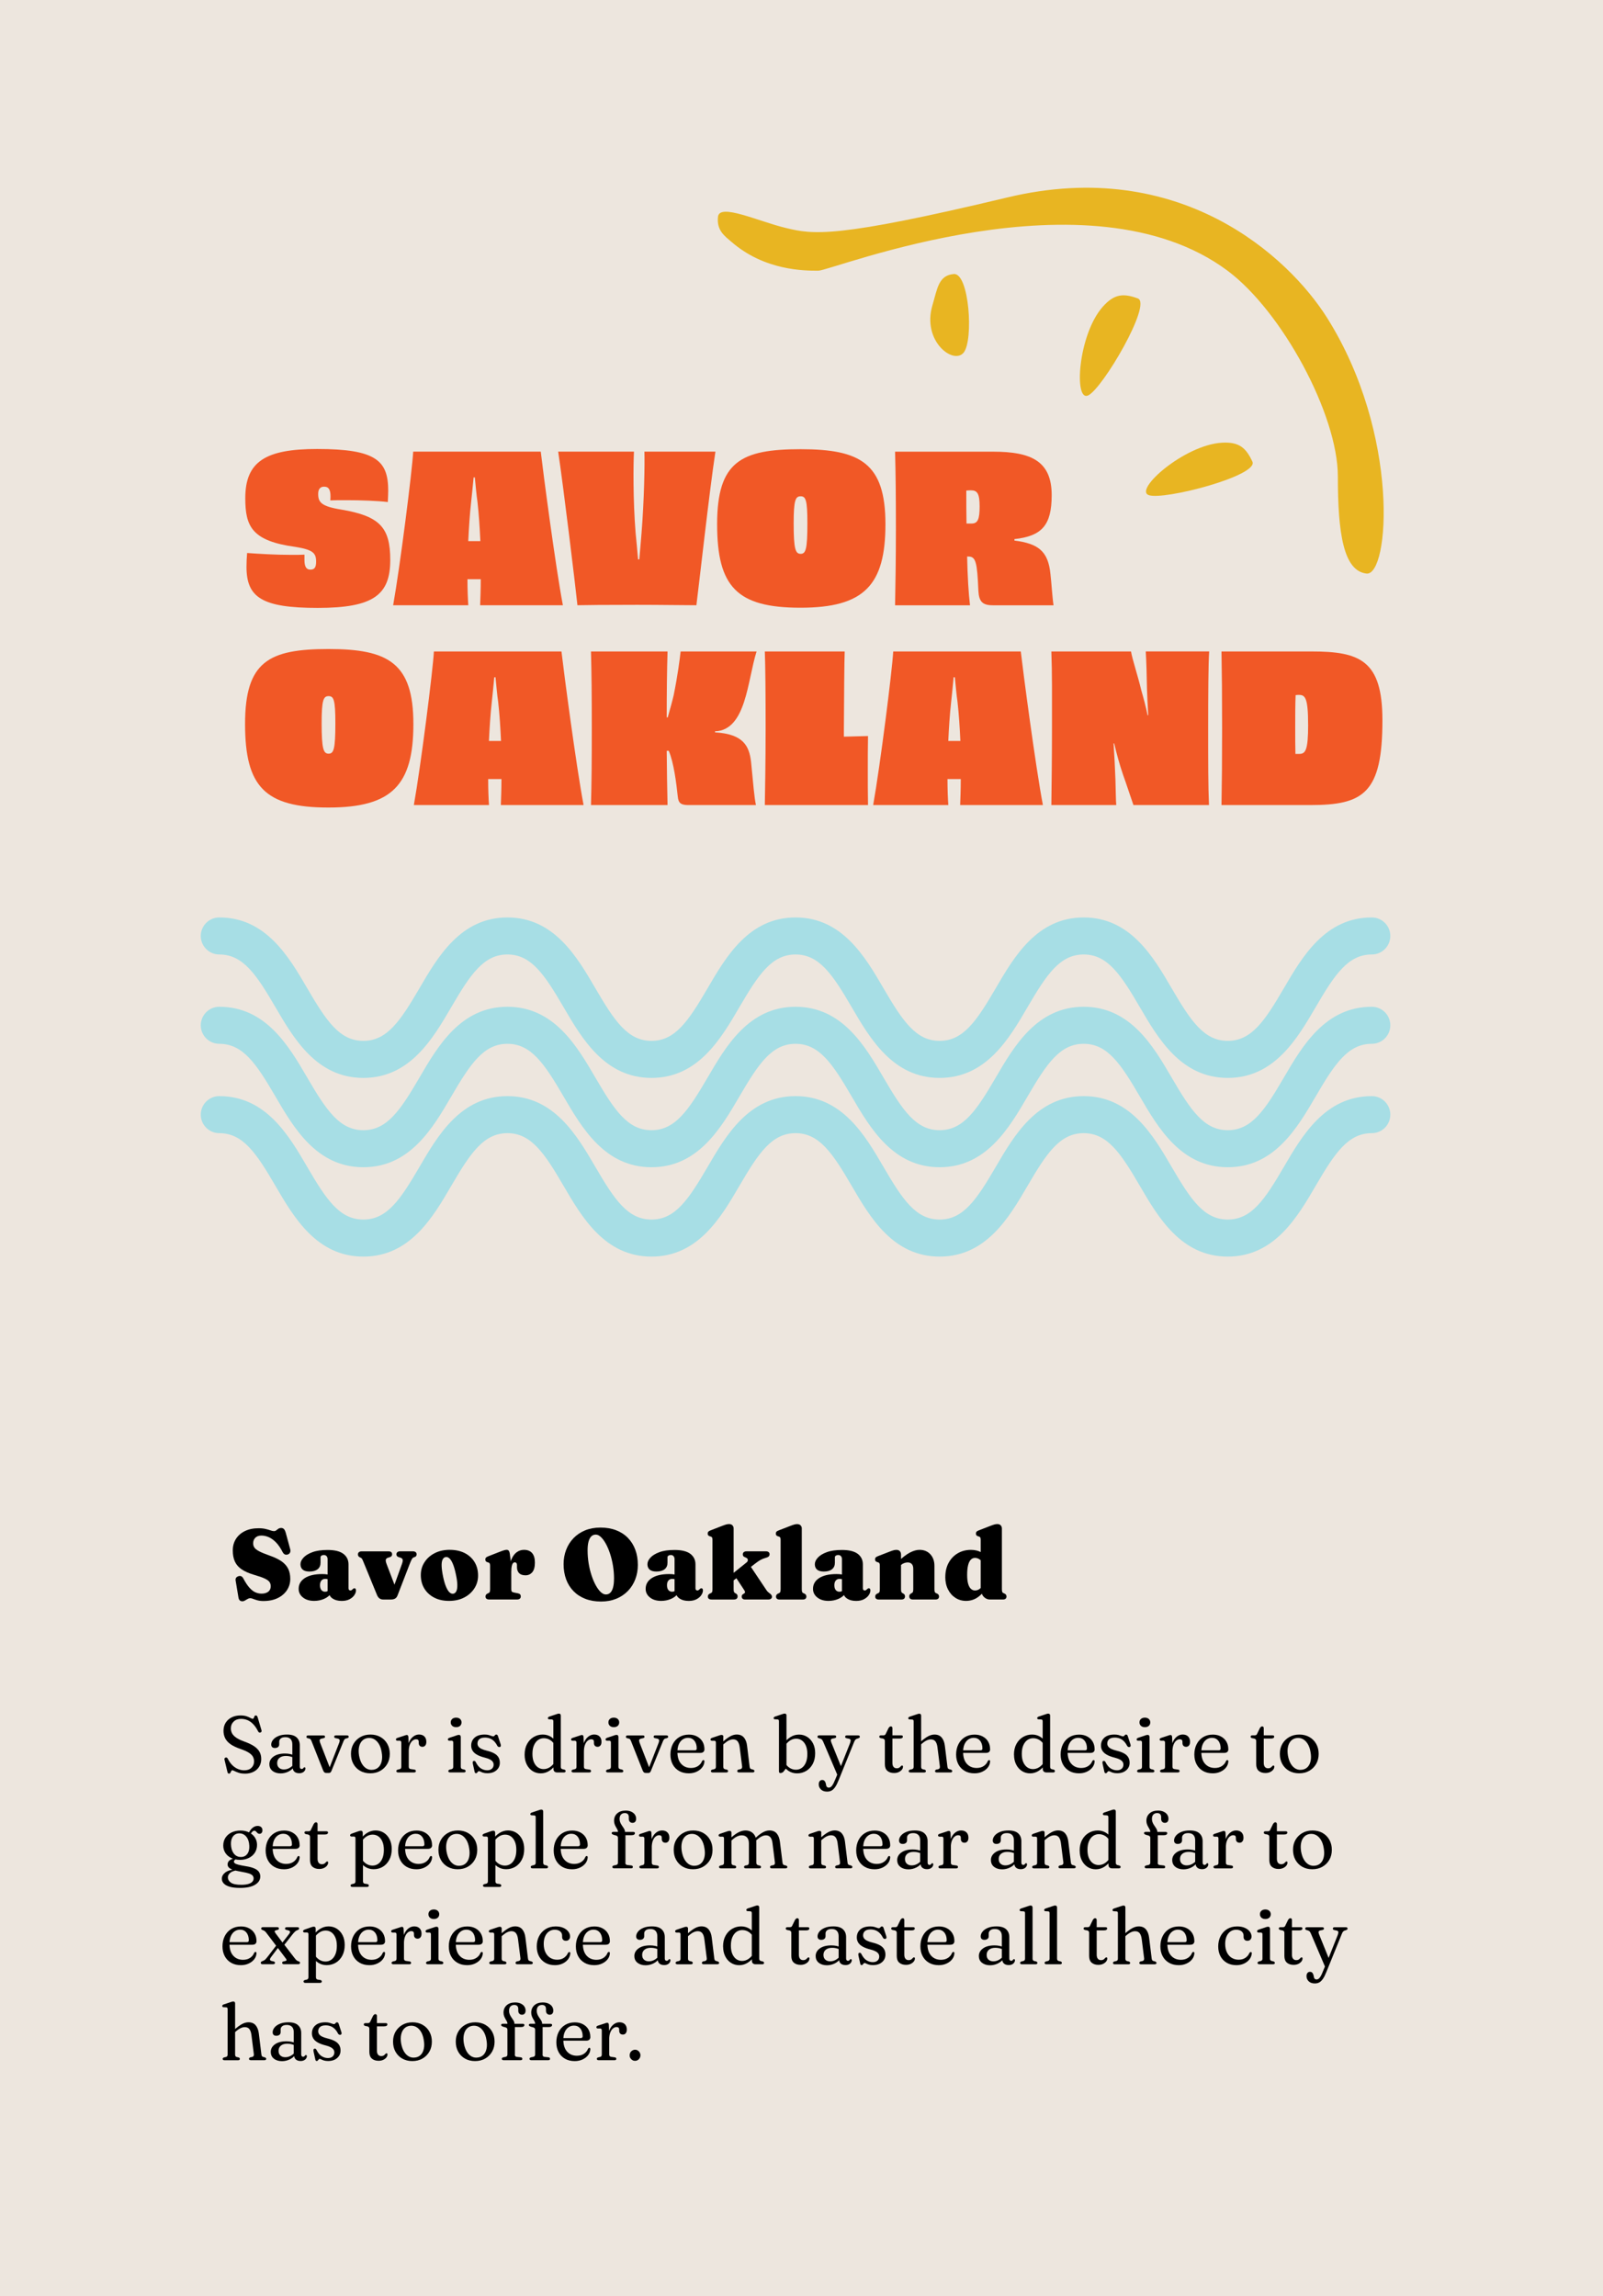 <?xml version="1.0" encoding="UTF-8"?><svg id="Layer_2" xmlns="http://www.w3.org/2000/svg" viewBox="0 0 519.62 744.12"><g id="Layer_1-2"><rect width="519.62" height="744.12" fill="#ede6de"/><path d="M237.03,78.32c10.81,9.44,23.76,9.41,28.22,9.41s87.72-33.51,132.66,0c17.7,13.2,35.76,46.66,35.76,66.66,0,18.56,1.86,30.64,9.28,31.49s11.01-45.1-12.76-82.87c-12.45-19.77-47.63-52.41-103.56-39.04-55.94,13.37-63.03,12.05-71.94,9.9-8.91-2.15-21.45-8.09-21.95-3.63-.5,4.46,2.21,6.27,4.29,8.09Z" fill="#e8b522"/><path d="M357.44,99.44c-8,9.07-9.41,30.94-4.7,28.71,4.7-2.23,20.79-29.7,16.09-31.43-4.7-1.73-7.67-1.49-11.39,2.72Z" fill="#e8b522"/><path d="M302.25,98.95c-3.43,11.6,6.78,19.35,10.1,15.35,3.32-4,1.82-25.91-3.17-25.49s-5.34,4.77-6.93,10.15Z" fill="#e8b522"/><path d="M396,143.48c-12.07.75-28.53,15.23-23.63,16.98s35.7-6.3,33.6-10.85c-2.1-4.55-4.38-6.48-9.98-6.13Z" fill="#e8b522"/><path d="M397.98,407.24c-15.12,0-22.56-12.74-28.53-22.98-6.18-10.59-10.49-17.02-18.17-17.02s-11.98,6.43-18.17,17.03c-5.97,10.24-13.41,22.97-28.53,22.97s-22.56-12.74-28.53-22.97c-6.18-10.59-10.49-17.03-18.17-17.03s-11.98,6.43-18.17,17.02c-5.97,10.24-13.41,22.98-28.53,22.98s-22.56-12.74-28.53-22.98c-6.18-10.59-10.49-17.02-18.17-17.02s-11.98,6.43-18.17,17.02c-5.97,10.24-13.41,22.98-28.53,22.98s-22.56-12.74-28.53-22.98c-6.18-10.59-10.49-17.02-18.17-17.02-3.31,0-6-2.69-6-6s2.69-6,6-6c15.12,0,22.56,12.74,28.53,22.98,6.18,10.59,10.49,17.02,18.17,17.02s11.98-6.43,18.17-17.02c5.97-10.24,13.41-22.98,28.53-22.98s22.55,12.74,28.53,22.97c6.18,10.59,10.49,17.03,18.17,17.03s11.98-6.43,18.17-17.02c5.97-10.24,13.41-22.98,28.53-22.98s22.56,12.74,28.53,22.98c6.18,10.59,10.49,17.02,18.17,17.02s11.98-6.43,18.17-17.02c5.97-10.24,13.41-22.98,28.53-22.98s22.56,12.74,28.53,22.97c6.18,10.59,10.49,17.03,18.17,17.03s11.99-6.43,18.17-17.03c5.98-10.24,13.41-22.97,28.53-22.97,3.31,0,6,2.69,6,6s-2.69,6-6,6c-7.68,0-11.99,6.43-18.17,17.02-5.98,10.24-13.41,22.98-28.53,22.98Z" fill="#a7dee5"/><path d="M397.98,378.28c-15.12,0-22.56-12.74-28.53-22.98-6.18-10.59-10.49-17.02-18.17-17.02s-11.98,6.43-18.17,17.02c-5.97,10.24-13.41,22.98-28.53,22.98s-22.56-12.74-28.53-22.97c-6.18-10.59-10.49-17.03-18.17-17.03s-11.98,6.43-18.17,17.02c-5.97,10.24-13.41,22.98-28.53,22.98s-22.56-12.74-28.53-22.98c-6.18-10.59-10.49-17.02-18.17-17.02s-11.98,6.43-18.17,17.02c-5.97,10.24-13.41,22.98-28.53,22.98s-22.56-12.74-28.53-22.98c-6.18-10.59-10.49-17.02-18.17-17.02-3.31,0-6-2.69-6-6s2.69-6,6-6c15.12,0,22.56,12.74,28.53,22.98,6.18,10.59,10.49,17.02,18.17,17.02s11.98-6.43,18.17-17.02c5.97-10.24,13.41-22.98,28.53-22.98s22.55,12.74,28.53,22.98c6.18,10.59,10.49,17.02,18.17,17.02s11.98-6.43,18.17-17.02c5.97-10.24,13.41-22.98,28.53-22.98s22.56,12.74,28.53,22.98c6.18,10.59,10.49,17.02,18.17,17.02s11.98-6.43,18.17-17.02c5.97-10.24,13.41-22.98,28.53-22.98s22.56,12.74,28.53,22.97c6.18,10.59,10.49,17.03,18.17,17.03s11.99-6.43,18.17-17.03c5.98-10.24,13.41-22.97,28.53-22.97,3.31,0,6,2.69,6,6s-2.69,6-6,6c-7.68,0-11.99,6.43-18.17,17.02-5.98,10.24-13.41,22.98-28.53,22.98Z" fill="#a7dee5"/><path d="M397.98,349.33c-15.12,0-22.56-12.74-28.53-22.98-6.18-10.59-10.49-17.02-18.17-17.02s-11.98,6.43-18.17,17.02c-5.97,10.24-13.41,22.98-28.53,22.98s-22.56-12.74-28.53-22.97c-6.18-10.59-10.49-17.03-18.17-17.03s-11.98,6.43-18.17,17.02c-5.97,10.24-13.41,22.98-28.53,22.98s-22.56-12.74-28.53-22.98c-6.18-10.59-10.49-17.02-18.17-17.02s-11.98,6.43-18.17,17.02c-5.97,10.24-13.41,22.98-28.53,22.98s-22.56-12.74-28.53-22.98c-6.18-10.59-10.49-17.02-18.17-17.02-3.31,0-6-2.69-6-6s2.69-6,6-6c15.12,0,22.56,12.74,28.53,22.98,6.18,10.59,10.49,17.02,18.17,17.02s11.98-6.43,18.17-17.02c5.97-10.24,13.41-22.98,28.53-22.98s22.55,12.74,28.53,22.98c6.18,10.59,10.49,17.02,18.17,17.02s11.98-6.43,18.17-17.02c5.97-10.24,13.41-22.98,28.53-22.98s22.56,12.74,28.53,22.98c6.18,10.59,10.49,17.02,18.17,17.02s11.98-6.43,18.17-17.02c5.97-10.24,13.41-22.98,28.53-22.98s22.56,12.74,28.53,22.97c6.18,10.59,10.49,17.03,18.17,17.03s11.99-6.43,18.17-17.03c5.98-10.24,13.41-22.97,28.53-22.97,3.31,0,6,2.69,6,6s-2.69,6-6,6c-7.68,0-11.99,6.43-18.17,17.02-5.98,10.24-13.41,22.98-28.53,22.98Z" fill="#a7dee5"/><path d="M98.69,181.42c0,2.12.53,3.19,1.92,3.19s1.86-.8,1.86-2.59c0-2.72-.93-3.85-6.7-4.78-14.2-1.92-16.26-6.7-16.26-15.8,0-11.95,6.7-15.93,23.3-15.93,19.12,0,23.03,3.78,23.03,13.54,0,1.06-.07,2.32-.13,3.65-3.25-.4-8.89-.6-13.21-.6-2.26,0-4.18,0-5.44.07.07-.46.07-.93.07-1.33,0-2.06-.53-3.12-2.06-3.12-1.26,0-1.93.8-1.93,2.32,0,2.66.86,4.05,7.5,5.11,12.54,2.12,15.86,5.84,15.86,16.33,0,11.28-5.38,15.53-23.5,15.53s-23.1-3.39-23.1-13.34c0-1.39.07-2.85.2-4.45,3.85.27,9.23.6,14.34.6,1.66,0,3.25,0,4.25-.07v1.66Z" fill="#f15826"/><path d="M155.64,196.15c.07-2.06.2-4.98.2-8.43h-4.31c0,3.45.13,6.37.27,8.43h-24.36c2.26-12.68,6.17-43.61,6.5-49.78h41.35c.73,6.37,4.78,37.24,7.17,49.78h-26.82ZM153.92,175.37h1.79c-.2-4.25-.46-8.56-.93-12.68-.33-2.19-.6-5.31-.86-7.97h-.4c-.27,2.65-.53,5.77-.8,7.97-.46,4.12-.73,8.43-.93,12.68h2.12Z" fill="#f15826"/><path d="M231.91,146.37c-1.92,12.48-5.38,43.68-6.17,49.78-4.18,0-11.22-.13-19.18-.13-10.62,0-16.79.07-19.38.13-.66-6.31-4.38-37.17-6.24-49.78h24.56c-.2,3.92-.33,15.6.53,26.28.27,2.46.53,5.71.8,8.63h.4c.27-2.92.53-6.17.73-8.56.86-10.69,1.06-22.5.93-26.35h23.03Z" fill="#f15826"/><path d="M259.47,196.95c-20.58,0-27.01-6.77-27.01-27.08s7.77-24.29,27.08-24.29,27.48,4.51,27.48,24.29-6.9,27.08-27.55,27.08ZM261.72,169.6c0-7.57-.53-8.76-2.19-8.76s-2.26,1.19-2.26,8.76c0,8.43.6,9.89,2.26,9.89s2.19-1.46,2.19-9.89Z" fill="#f15826"/><path d="M328.83,175.18c7.7,1,10.95,3.39,11.68,10.89.33,2.72.6,7.57,1,10.09h-19.71c-3.38,0-4.45-1.26-4.65-4.65-.4-9.23-.8-11.15-3.25-11.15h-.4c.13,6.37.46,11.88.93,15.8h-24.29c.13-7.17.27-14.27.27-24.89s-.07-17.72-.27-24.89h31.79c12.21,0,18.98,2.99,18.98,14.07,0,9.89-3.25,13.27-12.08,14.27v.46ZM317.55,164.09c0-4.18-.8-5.18-2.79-5.18-.33,0-.86,0-1.53.07,0,3.52,0,7.17.07,10.69h1.66c1.99,0,2.59-1.39,2.59-5.58Z" fill="#f15826"/><path d="M106.45,261.71c-20.58,0-27.01-6.77-27.01-27.08s7.77-24.29,27.08-24.29,27.48,4.51,27.48,24.29-6.9,27.08-27.55,27.08ZM108.71,234.36c0-7.57-.53-8.76-2.19-8.76s-2.26,1.19-2.26,8.76c0,8.43.6,9.89,2.26,9.89s2.19-1.46,2.19-9.89Z" fill="#f15826"/><path d="M162.35,260.91c.07-2.06.2-4.98.2-8.43h-4.31c0,3.45.13,6.37.27,8.43h-24.36c2.26-12.68,6.17-43.61,6.5-49.78h41.35c.73,6.37,4.78,37.24,7.17,49.78h-26.82ZM160.62,240.14h1.79c-.2-4.25-.46-8.56-.93-12.68-.33-2.19-.6-5.31-.86-7.97h-.4c-.27,2.65-.53,5.77-.8,7.97-.46,4.12-.73,8.43-.93,12.68h2.12Z" fill="#f15826"/><path d="M231.78,237.35c9.16.53,11.08,4.38,11.68,9.56.73,7.37,1.06,11.75,1.59,14h-21.9c-2.39,0-3.25-.6-3.45-2.79-.46-4.31-1.26-10.89-2.92-14.8h-.66c.07,6.5.13,12.41.27,17.59h-24.82c.2-7.17.26-14.27.26-24.89s-.07-17.79-.26-24.89h24.82c-.2,6.11-.27,13.67-.27,21.37h.33c.73-2.59,1.46-5.18,1.92-7.17,1.39-6.9,1.92-11.35,2.26-14.2h24.62c-2.99,9.36-3.32,25.49-13.47,25.89v.33Z" fill="#f15826"/><path d="M273.54,238.74c2.39-.07,5.04-.13,7.83-.2-.07,3.72-.07,7.5-.07,11.15s0,7.5.07,11.22h-33.45c.07-3.78.26-14.27.26-24.89s-.07-20.11-.26-24.89h25.89c-.13,3.52-.2,14.6-.26,25.02v2.59Z" fill="#f15826"/><path d="M311.24,260.91c.07-2.06.2-4.98.2-8.43h-4.31c0,3.45.13,6.37.27,8.43h-24.36c2.26-12.68,6.17-43.61,6.5-49.78h41.35c.73,6.37,4.78,37.24,7.17,49.78h-26.82ZM309.52,240.14h1.79c-.2-4.25-.46-8.56-.93-12.68-.33-2.19-.6-5.31-.86-7.97h-.4c-.26,2.65-.53,5.77-.8,7.97-.46,4.12-.73,8.43-.93,12.68h2.12Z" fill="#f15826"/><path d="M391.96,211.13c-.27,3.85-.33,14.27-.33,24.82,0,11.15,0,18.72.27,24.96h-24.49c-1.26-3.58-2.19-6.57-3.32-9.69-1.19-3.45-2.12-6.9-2.92-10.29h-.2c.26,4.12.46,7.63.6,11.62.13,4.12.13,7.04.27,8.36h-21.04c.07-6.84.2-14.27.2-24.89s.07-17.79-.2-24.89h25.82c.4,2.46,2.32,8.23,3.32,12.54.73,2.52,1.46,5.18,2.06,8.16l.2-.07c-.2-3.32-.33-6.24-.4-8.43-.07-4.58-.2-8.89-.4-12.21h20.58Z" fill="#f15826"/><path d="M425.09,211.13c15.73,0,23.03,2.85,23.03,22.3,0,23.63-6.11,27.48-23.36,27.48h-28.81c.13-7.1.2-14.27.2-24.82s-.07-17.92-.2-24.96h29.14ZM424.03,234.83c0-8.56-.93-9.62-2.92-9.62-.4,0-.73,0-1.13.07-.13,3.25-.13,6.7-.13,10.22s0,6.37.07,8.83h1.2c2.06,0,2.92-1.13,2.92-9.49Z" fill="#f15826"/><path d="M85.37,518.86c-.74,0-1.39-.08-1.93-.23s-.99-.3-1.36-.45c-.37-.15-.67-.23-.92-.23s-.49.05-.71.15c-.21.1-.42.22-.62.35-.2.13-.4.25-.61.35-.21.1-.43.15-.66.15-.33,0-.61-.1-.83-.29s-.36-.52-.44-.97l-.92-5.52c-.04-.31,0-.58.15-.81s.39-.4.72-.52c.37-.13.69-.13.96,0s.52.4.72.8c.68,1.27,1.34,2.26,1.98,2.96.64.7,1.28,1.19,1.92,1.46.64.28,1.3.41,1.98.41.9,0,1.61-.21,2.15-.62.54-.42.81-1.01.81-1.77,0-.52-.13-.97-.39-1.36-.26-.39-.77-.77-1.54-1.13-.77-.37-1.92-.77-3.45-1.21-1.68-.5-3.03-1.09-4.05-1.78-1.01-.69-1.75-1.54-2.2-2.54-.45-1-.68-2.2-.68-3.59s.34-2.63,1.02-3.72c.68-1.08,1.65-1.93,2.91-2.55,1.26-.62,2.74-.92,4.44-.92.88,0,1.64.08,2.26.23.62.15,1.15.3,1.59.46.44.16.83.24,1.15.24.27,0,.51-.08.72-.25.21-.17.44-.34.68-.51.24-.17.55-.26.92-.26.34,0,.64.11.87.33.24.22.44.64.62,1.25l1.44,5.31c.11.4.09.75-.05,1.06-.14.31-.39.52-.75.64-.37.12-.69.11-.96-.03-.28-.14-.5-.38-.69-.73-.69-1.36-1.43-2.43-2.21-3.21s-1.57-1.34-2.36-1.67c-.79-.33-1.56-.49-2.31-.49-.85,0-1.51.24-1.98.71-.47.47-.7,1.08-.7,1.82,0,.47.12.91.36,1.3.24.39.73.8,1.48,1.21s1.88.88,3.39,1.41c1.65.57,2.97,1.21,3.97,1.9.99.7,1.71,1.51,2.16,2.43s.67,2.01.67,3.26c0,1.33-.35,2.53-1.05,3.62-.7,1.08-1.7,1.95-3,2.59-1.3.64-2.86.96-4.69.96Z"/><path d="M96.81,514.93c0-1.48.67-2.65,2.01-3.51,1.34-.86,3.22-1.29,5.63-1.29.64,0,1.19.04,1.67.13.47.09.86.21,1.17.37l-.55,1.41c-.23-.13-.44-.22-.64-.27-.2-.05-.42-.08-.66-.08-.53,0-.95.17-1.25.53-.31.35-.46.86-.46,1.51,0,.69.15,1.22.45,1.58.3.36.7.54,1.2.54.31,0,.61-.07.88-.22s.48-.32.62-.51l.39,1.29c-.52.77-1.27,1.36-2.26,1.78s-2.04.63-3.17.63c-1.51,0-2.73-.37-3.65-1.12-.92-.74-1.38-1.67-1.38-2.78ZM106.71,516.16v-.37l-.52-.02v-10.46c0-.41-.11-.74-.33-.99-.22-.25-.52-.37-.9-.37-.28,0-.53.07-.74.2-.21.13-.32.32-.32.54v1.77c0,.91-.31,1.61-.93,2.1s-1.51.75-2.66.75c-.98,0-1.71-.21-2.19-.62-.48-.42-.72-1-.72-1.74s.32-1.42.97-2.14c.65-.71,1.62-1.31,2.92-1.78,1.3-.48,2.94-.71,4.91-.71,2.29,0,3.99.42,5.1,1.25,1.11.84,1.67,1.98,1.67,3.42v7.74c0,.21.05.38.15.51s.26.2.48.2c.18,0,.33-.05.44-.15.11-.1.22-.19.32-.29.08-.08.15-.14.23-.19.08-.05.18-.08.28-.08.18,0,.32.07.4.2.08.13.12.3.12.51,0,.48-.17.97-.52,1.5s-.86.97-1.55,1.34c-.69.37-1.54.55-2.55.55-1.2,0-2.18-.25-2.94-.76-.76-.51-1.14-1.14-1.14-1.91Z"/><path d="M126.83,518.38h-2.62c-.45,0-.85-.12-1.18-.35-.33-.23-.6-.6-.81-1.09l-4.52-11.01c-.16-.39-.29-.65-.39-.79-.1-.13-.21-.23-.32-.28l-.34-.16c-.22-.11-.37-.23-.47-.38-.1-.15-.15-.34-.15-.58,0-.3.11-.54.32-.71.21-.17.5-.26.87-.26h8.71c.78,0,1.17.32,1.17.97,0,.24-.06.43-.19.58s-.33.26-.61.35l-.44.13c-.43.13-.7.34-.79.63-.1.29-.01.79.26,1.49l3.17,8.29-1.55.92,3.32-9.21c.26-.71.34-1.21.24-1.51-.1-.29-.36-.5-.78-.62l-.44-.13c-.27-.09-.47-.2-.6-.35-.13-.15-.19-.34-.19-.58,0-.3.11-.54.32-.71.21-.17.49-.26.85-.26h4.19c.37,0,.66.09.87.26.21.17.32.41.32.71,0,.21-.05.39-.15.54-.1.16-.29.28-.57.38l-.31.11c-.19.08-.38.28-.56.61s-.41.87-.7,1.61l-3.9,10.09c-.21.52-.49.86-.86,1.04s-.75.26-1.17.26Z"/><path d="M145.82,502.28c1.83,0,3.44.35,4.81,1.04,1.37.7,2.44,1.67,3.2,2.92s1.14,2.71,1.14,4.37c0,1.53-.4,2.92-1.2,4.16-.8,1.24-1.9,2.23-3.31,2.96-1.41.73-3.04,1.09-4.9,1.09s-3.44-.35-4.81-1.06-2.44-1.69-3.2-2.94c-.76-1.25-1.14-2.7-1.14-4.34s.4-2.97,1.2-4.2c.8-1.24,1.9-2.21,3.31-2.93,1.41-.72,3.04-1.08,4.9-1.08ZM147.01,516.48c.41-.1.72-.38.94-.86.22-.47.31-1.17.29-2.07-.02-.91-.18-2.06-.49-3.45-.28-1.34-.6-2.43-.95-3.27s-.73-1.45-1.14-1.81c-.41-.37-.84-.5-1.28-.39-.41.1-.72.38-.94.86s-.31,1.16-.28,2.06.19,2.05.48,3.46c.28,1.33.6,2.42.96,3.26.36.85.74,1.45,1.14,1.81.41.36.83.49,1.27.4Z"/><path d="M165.28,503.74l.45,3.38v7.85c0,.38.05.65.16.8.11.16.36.27.75.35l1.23.24c.32.06.56.18.71.34.15.16.23.39.23.68,0,.31-.1.56-.32.73-.21.17-.52.26-.93.26h-8.95c-.43,0-.74-.09-.94-.26s-.29-.41-.29-.71c0-.22.05-.4.16-.57.11-.16.29-.3.53-.41l.36-.16c.16-.08.28-.2.34-.38.07-.18.1-.48.1-.92v-7.54c0-.34-.05-.59-.14-.74s-.23-.25-.41-.3l-.36-.11c-.23-.08-.39-.18-.49-.32-.1-.14-.15-.32-.15-.54,0-.26.07-.47.22-.62s.41-.3.79-.45l3.48-1.36c.77-.3,1.32-.5,1.65-.58.33-.09.59-.13.78-.13.3,0,.54.11.7.33.16.22.28.6.36,1.12ZM165.11,509.54c0-1.65.22-3.01.65-4.09.43-1.07,1.01-1.87,1.72-2.39.72-.52,1.5-.78,2.36-.78,1.14,0,2.02.34,2.63,1.03s.92,1.72.92,3.1-.28,2.46-.85,3.12c-.57.67-1.3,1-2.21,1s-1.61-.24-2.06-.71c-.46-.47-.69-1.12-.69-1.95v-.68c-.01-.28-.07-.49-.19-.64-.11-.15-.29-.22-.53-.22-.22,0-.41.09-.57.28-.17.19-.3.5-.4.92-.1.43-.15,1-.15,1.72l-.63.26Z"/><path d="M194.64,495.06c1.89,0,3.58.29,5.08.87,1.5.58,2.77,1.4,3.81,2.47s1.85,2.34,2.4,3.83c.56,1.48.83,3.14.83,4.96,0,1.65-.28,3.19-.83,4.63s-1.34,2.69-2.38,3.77c-1.04,1.08-2.29,1.92-3.76,2.53-1.47.6-3.13.91-4.98.91s-3.56-.29-5.06-.87-2.77-1.4-3.82-2.47c-1.05-1.07-1.86-2.34-2.41-3.83s-.83-3.14-.83-4.96c0-1.65.28-3.19.83-4.63.55-1.43,1.34-2.69,2.38-3.77,1.04-1.08,2.29-1.92,3.76-2.53,1.47-.6,3.13-.91,4.98-.91ZM199.04,511.62c0-1.45-.12-2.86-.35-4.25-.23-1.39-.55-2.68-.95-3.89s-.85-2.27-1.36-3.19c-.51-.92-1.04-1.64-1.59-2.16-.56-.52-1.11-.79-1.66-.79-.58,0-1.07.19-1.47.58-.39.39-.69.96-.89,1.72-.2.75-.3,1.69-.3,2.82,0,1.45.12,2.86.35,4.25.23,1.39.55,2.68.95,3.89s.85,2.27,1.36,3.19c.51.92,1.04,1.64,1.59,2.16.56.52,1.11.79,1.66.79.59,0,1.08-.19,1.47-.58s.68-.96.88-1.72c.2-.75.3-1.69.3-2.82Z"/><path d="M209.29,514.93c0-1.48.67-2.65,2.01-3.51,1.34-.86,3.22-1.29,5.63-1.29.64,0,1.19.04,1.67.13.47.09.86.21,1.17.37l-.55,1.41c-.23-.13-.44-.22-.64-.27-.2-.05-.42-.08-.66-.08-.53,0-.95.17-1.25.53-.31.35-.46.86-.46,1.51,0,.69.15,1.22.45,1.58.3.36.7.54,1.2.54.31,0,.61-.07.88-.22s.48-.32.62-.51l.39,1.29c-.52.77-1.27,1.36-2.26,1.78s-2.04.63-3.17.63c-1.51,0-2.73-.37-3.65-1.12-.92-.74-1.38-1.67-1.38-2.78ZM219.18,516.16v-.37l-.52-.02v-10.46c0-.41-.11-.74-.33-.99-.22-.25-.52-.37-.9-.37-.28,0-.53.07-.74.2-.21.13-.32.32-.32.54v1.77c0,.91-.31,1.61-.93,2.1s-1.51.75-2.66.75c-.98,0-1.71-.21-2.19-.62-.48-.42-.72-1-.72-1.74s.32-1.42.97-2.14c.65-.71,1.62-1.31,2.92-1.78,1.3-.48,2.94-.71,4.91-.71,2.29,0,3.99.42,5.1,1.25,1.11.84,1.67,1.98,1.67,3.42v7.74c0,.21.05.38.15.51s.26.2.48.2c.18,0,.33-.05.44-.15.11-.1.22-.19.32-.29.08-.08.15-.14.23-.19.08-.05.18-.08.28-.08.18,0,.32.07.4.2.08.13.12.3.12.51,0,.48-.17.97-.52,1.5s-.86.97-1.55,1.34c-.69.37-1.54.55-2.55.55-1.2,0-2.18-.25-2.94-.76-.76-.51-1.14-1.14-1.14-1.91Z"/><path d="M230.69,518.38c-.43,0-.74-.09-.94-.26s-.29-.41-.29-.71c0-.22.05-.4.16-.57.11-.16.29-.3.53-.41l.36-.16c.16-.08.28-.2.34-.38.07-.18.1-.48.1-.92v-15.96c0-.35-.05-.59-.14-.74-.09-.15-.23-.25-.41-.3l-.36-.11c-.23-.08-.39-.18-.49-.32-.1-.14-.15-.32-.15-.53,0-.26.07-.46.21-.62.14-.15.4-.3.79-.45l3.59-1.39c.55-.22,1-.37,1.33-.47.34-.1.67-.15,1-.15.49,0,.86.14,1.11.41.25.28.38.62.38,1.04v19.59c0,.43.03.73.1.91s.18.3.34.39l.32.18c.36.21.53.5.53.89,0,.69-.42,1.04-1.25,1.04h-7.17ZM235.83,511.32l6.09-4.89c.37-.29.53-.59.5-.91s-.25-.56-.65-.73l-.41-.18c-.22-.1-.36-.21-.45-.35s-.12-.31-.12-.53c0-.3.11-.54.32-.71.21-.17.49-.26.85-.26h6.31c.37,0,.66.08.87.25.21.17.32.39.32.67s-.08.52-.25.71c-.17.19-.53.36-1.09.51-.57.16-1.11.38-1.62.66-.51.28-1.12.71-1.85,1.28l-7.98,6.22-.84-1.75ZM242.58,506.57l5.86,8.76c.17.25.33.44.48.58.15.14.32.28.51.42.25.17.45.35.59.54.15.19.22.39.22.61,0,.27-.11.49-.32.65-.21.16-.49.24-.85.24h-7.61c-.31,0-.56-.09-.75-.26-.19-.17-.28-.41-.28-.7,0-.18.04-.34.11-.46.08-.12.2-.24.37-.35l.31-.18c.17-.1.27-.23.28-.41.02-.18-.1-.45-.35-.82l-3.01-4.58,4.44-4.05Z"/><path d="M259.9,495.39v19.59c0,.43.03.74.1.92.07.18.18.3.34.38l.36.16c.25.11.43.24.53.41.11.16.16.35.16.57,0,.3-.1.54-.29.71s-.51.26-.94.26h-7.38c-.43,0-.75-.09-.94-.26s-.29-.41-.29-.71c0-.22.05-.4.16-.57.11-.16.29-.3.53-.41l.36-.16c.16-.08.27-.2.34-.38.06-.18.1-.48.1-.92v-15.96c0-.35-.05-.59-.14-.74-.09-.15-.23-.25-.41-.3l-.36-.11c-.23-.08-.39-.18-.49-.32-.1-.14-.15-.32-.15-.53,0-.26.07-.46.21-.62s.41-.3.79-.45l3.59-1.39c.58-.23,1.04-.39,1.38-.48.33-.09.63-.14.89-.14.52,0,.91.14,1.17.41s.39.62.39,1.04Z"/><path d="M263.54,514.93c0-1.48.67-2.65,2.01-3.51,1.34-.86,3.22-1.29,5.63-1.29.64,0,1.19.04,1.67.13.48.09.86.21,1.17.37l-.55,1.41c-.23-.13-.44-.22-.64-.27-.2-.05-.42-.08-.66-.08-.53,0-.95.17-1.25.53-.31.35-.46.86-.46,1.51,0,.69.15,1.22.45,1.58.3.36.7.54,1.2.54.31,0,.61-.07.88-.22s.48-.32.62-.51l.39,1.29c-.52.77-1.27,1.36-2.26,1.78-.99.42-2.04.63-3.17.63-1.51,0-2.73-.37-3.65-1.12-.92-.74-1.38-1.67-1.38-2.78ZM273.44,516.16v-.37l-.52-.02v-10.46c0-.41-.11-.74-.33-.99-.22-.25-.52-.37-.9-.37-.28,0-.53.07-.74.2-.21.13-.32.32-.32.54v1.77c0,.91-.31,1.61-.93,2.1-.62.5-1.51.75-2.66.75-.98,0-1.71-.21-2.19-.62-.48-.42-.72-1-.72-1.74s.32-1.42.97-2.14c.65-.71,1.62-1.31,2.92-1.78,1.3-.48,2.94-.71,4.91-.71,2.29,0,3.99.42,5.1,1.25,1.11.84,1.67,1.98,1.67,3.42v7.74c0,.21.05.38.15.51s.26.2.48.2c.18,0,.33-.05.45-.15.11-.1.22-.19.32-.29.08-.08.15-.14.24-.19.08-.05.17-.08.28-.08.18,0,.32.07.4.2s.12.3.12.51c0,.48-.17.97-.52,1.5-.35.52-.86.97-1.55,1.34-.69.37-1.54.55-2.55.55-1.2,0-2.18-.25-2.94-.76s-1.14-1.14-1.14-1.91Z"/><path d="M292.07,503.74v11.24c0,.43.03.73.1.91s.18.3.34.39l.32.18c.36.21.53.5.53.89,0,.69-.42,1.04-1.25,1.04h-7.17c-.43,0-.74-.09-.94-.26s-.29-.41-.29-.71c0-.22.05-.4.16-.57.11-.16.29-.3.53-.41l.36-.16c.16-.08.28-.2.34-.38.07-.18.1-.48.1-.92v-7.61c0-.35-.05-.59-.14-.74-.09-.15-.23-.25-.41-.3l-.36-.11c-.23-.08-.39-.18-.49-.32-.1-.14-.15-.32-.15-.53,0-.26.07-.46.21-.62.14-.15.4-.3.79-.45l3.59-1.39c.55-.22,1-.37,1.33-.47.34-.1.67-.15,1-.15.49,0,.86.14,1.11.41.25.28.38.62.38,1.04ZM291.49,507.69l-.97-1.04.49-.45c1.52-1.46,2.84-2.47,3.97-3.05,1.12-.58,2.15-.87,3.09-.87,1.45,0,2.61.48,3.5,1.43.88.96,1.33,2.21,1.33,3.75v7.51c0,.43.03.74.1.92s.18.3.34.38l.36.16c.25.11.43.24.53.41.11.16.16.35.16.57,0,.3-.1.54-.29.71s-.51.26-.94.26h-7.17c-.83,0-1.25-.35-1.25-1.04,0-.39.18-.69.54-.89l.32-.18c.16-.09.28-.22.34-.39.07-.17.1-.47.1-.91v-6.54c0-.69-.16-1.21-.48-1.55-.32-.35-.76-.52-1.34-.52-.36,0-.73.07-1.12.21-.39.14-.73.34-1.04.62l-.57.5Z"/><path d="M306.43,511.09c0-1.76.36-3.3,1.08-4.62.72-1.32,1.71-2.35,2.96-3.08,1.25-.73,2.67-1.1,4.24-1.1,1.32,0,2.46.28,3.43.83s1.81,1.4,2.53,2.53l-1.77,1.2c-.5-.71-.97-1.22-1.41-1.51s-.92-.45-1.44-.45-.95.18-1.33.55c-.38.37-.68.95-.89,1.76-.21.8-.32,1.87-.32,3.2,0,1.21.11,2.18.33,2.92.22.74.52,1.28.91,1.62.38.34.82.51,1.3.51.6,0,1.15-.2,1.64-.61.49-.4.96-1.06,1.4-1.97l1.15,1.1c-.92,1.5-1.96,2.69-3.12,3.55-1.16.87-2.49,1.3-3.97,1.3-1.29,0-2.43-.33-3.45-.99s-1.82-1.57-2.4-2.73c-.59-1.16-.88-2.5-.88-4.02ZM318.14,515.51l-.24-.02v-16.48c0-.35-.05-.59-.14-.74-.09-.15-.23-.25-.41-.3l-.36-.11c-.23-.08-.39-.18-.49-.32-.1-.14-.15-.32-.15-.53,0-.26.07-.46.21-.62.14-.15.4-.3.79-.45l3.59-1.39c.55-.22,1-.37,1.34-.47.34-.1.67-.15,1-.15.49,0,.86.14,1.11.41s.38.62.38,1.04v19.59c0,.43.03.74.1.92s.18.3.34.38l.36.16c.25.11.43.24.53.41.11.16.16.35.16.57,0,.3-.1.54-.29.71s-.51.26-.94.26h-4.13c-.72,0-1.36-.26-1.92-.79-.56-.53-.83-1.16-.83-1.88v-.19Z"/><path d="M79.33,574.8c-.77,0-1.43-.09-1.97-.28-.55-.19-.99-.37-1.33-.54s-.57-.27-.69-.27c-.13,0-.23.05-.31.16-.08.1-.15.23-.22.39-.07.16-.14.29-.21.39-.07.11-.19.16-.34.16-.15,0-.27-.05-.36-.15-.1-.1-.16-.24-.18-.43l-.95-3.95c-.04-.16-.04-.29.03-.42.06-.12.16-.21.31-.26.16-.04.31-.03.43.03s.23.19.32.39c.44.86.94,1.56,1.5,2.1.56.54,1.17.94,1.83,1.21s1.32.4,1.99.4c.98,0,1.76-.27,2.32-.81.56-.54.85-1.22.86-2.05,0-.54-.12-1.04-.35-1.5-.23-.46-.67-.9-1.31-1.32-.64-.42-1.57-.84-2.8-1.26-1.34-.46-2.41-.97-3.2-1.54-.79-.57-1.37-1.21-1.72-1.93-.35-.72-.53-1.51-.53-2.37,0-1,.23-1.88.69-2.62s1.11-1.33,1.94-1.75c.83-.42,1.79-.63,2.88-.63.77,0,1.41.09,1.94.26.52.17.94.35,1.26.54.32.19.57.28.75.28.16,0,.29-.09.36-.28.08-.19.15-.37.23-.54.07-.17.21-.26.42-.26.16,0,.28.05.37.15.09.1.17.27.25.52l1.21,4.08c.08.19.08.36,0,.5-.07.15-.18.24-.33.29-.16.04-.31.03-.44-.03-.13-.07-.23-.18-.31-.36-.5-.98-1.04-1.76-1.63-2.36s-1.2-1.03-1.86-1.29c-.66-.26-1.34-.39-2.05-.39-.98,0-1.78.29-2.38.87-.6.58-.91,1.32-.91,2.23,0,.57.13,1.1.38,1.58.25.48.69.95,1.32,1.39.62.44,1.49.86,2.6,1.26,1.42.51,2.54,1.05,3.34,1.61.8.57,1.37,1.19,1.71,1.86.34.67.5,1.43.49,2.27,0,.86-.21,1.64-.63,2.36-.42.72-1.03,1.29-1.83,1.7-.8.42-1.76.63-2.9.63Z"/><path d="M87.32,571.74c0-.99.45-1.82,1.35-2.47s2.14-.98,3.72-.98c.57,0,1.1.05,1.59.15s.93.24,1.31.41l-.21.72c-.36-.15-.74-.26-1.13-.36s-.83-.14-1.3-.14c-.86,0-1.55.21-2.05.62-.5.41-.75.97-.75,1.67s.2,1.19.6,1.55.92.54,1.55.54,1.19-.14,1.74-.43,1.04-.69,1.46-1.2l.26.65c-.51.72-1.16,1.27-1.96,1.67-.8.39-1.64.59-2.53.59-1.07,0-1.95-.27-2.62-.8-.68-.53-1.02-1.25-1.02-2.17ZM94.92,572.92v-.34l-.16-.16v-7.1c0-.75-.19-1.33-.58-1.73-.38-.4-.93-.6-1.65-.6s-1.19.14-1.52.42c-.33.28-.5.61-.5.99v.91c0,.38-.12.67-.38.88-.25.21-.6.31-1.04.31-.38,0-.67-.1-.87-.3-.2-.2-.3-.47-.3-.82,0-.54.2-1.05.6-1.55.4-.5.98-.9,1.75-1.22.76-.32,1.69-.47,2.78-.47,1.4,0,2.44.31,3.11.94.68.63,1.02,1.47,1.02,2.52v6.94c0,.24.05.43.16.56s.25.2.44.2c.17,0,.31-.04.4-.12.09-.08.17-.16.22-.25.04-.05.09-.09.13-.13s.1-.05.18-.05c.09,0,.16.03.22.1.06.07.09.16.09.29,0,.22-.08.45-.23.69s-.38.45-.69.61c-.3.16-.67.24-1.1.24-.65,0-1.16-.16-1.53-.47-.37-.31-.56-.75-.56-1.32Z"/><path d="M106.5,574.59h-.76c-.23,0-.42-.06-.56-.17-.14-.12-.27-.3-.39-.54l-3.77-9.52c-.11-.29-.22-.51-.33-.65s-.24-.23-.39-.25l-.52-.13c-.16-.04-.28-.1-.35-.17-.07-.07-.1-.17-.1-.29,0-.16.05-.27.16-.34.1-.07.25-.11.43-.11h4.9c.36,0,.54.15.54.44,0,.12-.04.22-.12.29s-.2.13-.38.17l-.52.12c-.42.09-.65.24-.71.45s0,.52.16.96l3.28,8.45-.5.19,3.38-8.68c.16-.44.19-.76.12-.96-.08-.2-.31-.34-.7-.43l-.54-.1c-.17-.04-.3-.1-.38-.17-.08-.07-.12-.17-.12-.3,0-.15.05-.26.14-.33.09-.07.23-.11.4-.11h3.6c.17,0,.31.04.41.11.1.07.15.19.15.34,0,.11-.03.2-.1.27-.07.06-.19.13-.36.19l-.52.12c-.14.04-.27.15-.41.32-.13.17-.28.47-.43.88l-3.78,9.31c-.11.26-.24.43-.38.52s-.32.13-.52.13Z"/><path d="M120.09,562.14c1.23,0,2.31.27,3.26.81.95.54,1.68,1.28,2.21,2.23.53.95.79,2.02.79,3.23s-.27,2.3-.81,3.24c-.54.94-1.29,1.69-2.23,2.23-.95.55-2.05.82-3.29.82s-2.32-.27-3.26-.8-1.67-1.28-2.2-2.23c-.53-.95-.79-2.04-.79-3.28s.27-2.28.8-3.21c.54-.93,1.28-1.67,2.23-2.22.95-.55,2.05-.82,3.3-.82ZM121.01,573.54c.73-.11,1.32-.41,1.79-.91.47-.49.78-1.15.95-1.97.17-.82.16-1.75-.03-2.8-.17-1.09-.48-1.99-.93-2.71-.45-.72-.99-1.24-1.61-1.56s-1.32-.42-2.07-.31c-.72.12-1.31.43-1.77.93-.47.5-.78,1.15-.95,1.96-.17.81-.17,1.74,0,2.79.2,1.09.52,1.99.96,2.71s.98,1.24,1.61,1.57c.63.32,1.32.42,2.06.29Z"/><path d="M132.38,562.91l.12,3.1v6.55c0,.23.05.41.16.54s.27.2.49.23l1.13.16c.19.02.32.07.4.16.08.09.12.2.12.35,0,.12-.05.22-.14.3s-.24.12-.43.12h-5.17c-.18,0-.32-.04-.43-.12-.1-.08-.16-.19-.16-.32,0-.12.04-.21.11-.28s.19-.13.36-.2l.6-.14c.18-.03.32-.11.41-.24s.14-.3.14-.54v-7.81c0-.2-.04-.35-.11-.44-.07-.1-.18-.16-.33-.19h-.91c-.14-.04-.24-.08-.3-.14s-.1-.15-.1-.27c0-.1.04-.2.1-.28.07-.09.2-.16.4-.23l2.03-.66c.25-.09.45-.17.61-.21.16-.05.28-.07.38-.07.16,0,.28.05.36.16.09.1.14.27.17.5ZM132.02,567.71c0-1.2.18-2.21.54-3.04.36-.83.83-1.46,1.41-1.89.57-.43,1.19-.65,1.85-.65.74,0,1.33.21,1.75.63.42.42.63,1,.63,1.72,0,.54-.12.94-.36,1.22-.24.28-.54.41-.9.41s-.65-.1-.86-.3c-.21-.2-.32-.49-.34-.85v-.43c0-.29-.06-.51-.21-.65-.15-.14-.37-.21-.67-.21-.38,0-.76.15-1.13.45-.37.3-.67.75-.9,1.35-.23.6-.34,1.35-.34,2.27l-.48-.04Z"/><path d="M149.36,562.88v9.69c0,.23.05.41.14.53.09.12.23.2.4.25l.58.13c.15.06.26.13.34.2.08.07.12.17.12.29,0,.13-.05.24-.14.32-.09.08-.24.12-.44.12h-4.46c-.19,0-.33-.04-.43-.12s-.14-.19-.14-.32c0-.12.04-.22.12-.29.08-.07.19-.13.32-.19l.62-.14c.17-.05.3-.14.39-.25.09-.12.14-.29.14-.52v-7.8c0-.22-.03-.38-.1-.47-.06-.09-.17-.14-.33-.17h-.91c-.15-.05-.25-.1-.31-.16-.06-.06-.09-.15-.09-.27,0-.1.04-.2.11-.28.07-.09.2-.16.37-.23l2.07-.69c.23-.09.43-.16.58-.2s.3-.06.43-.06c.21,0,.36.06.46.17.1.12.15.27.15.46ZM147.86,559.75c-.52,0-.94-.14-1.26-.42-.32-.28-.49-.66-.49-1.13s.16-.84.48-1.12c.32-.28.74-.42,1.27-.42s.95.14,1.27.43c.32.29.48.66.48,1.11s-.16.85-.48,1.13c-.32.28-.74.42-1.27.42Z"/><path d="M157.95,573.72c.64,0,1.14-.17,1.51-.51.37-.34.55-.77.55-1.3,0-.37-.1-.69-.29-.96-.19-.27-.49-.52-.89-.73-.4-.22-.93-.41-1.59-.58-1.05-.26-1.91-.57-2.58-.95-.67-.37-1.15-.8-1.46-1.3s-.46-1.05-.46-1.68c0-1.06.37-1.92,1.12-2.58.75-.66,1.83-.99,3.25-.99.52,0,.96.05,1.31.15.36.1.65.2.88.29.23.1.43.14.59.14.14,0,.25-.05.35-.14s.19-.19.27-.29c.09-.1.2-.15.35-.15.13,0,.24.04.34.12s.17.22.23.42l.83,2.54c.09.26.12.47.08.63-.04.16-.14.27-.32.33-.14.04-.28.02-.42-.03-.14-.06-.27-.17-.38-.33-.34-.67-.71-1.19-1.13-1.59-.42-.39-.87-.68-1.35-.85-.48-.17-.99-.26-1.53-.26-.82,0-1.43.17-1.83.52s-.6.81-.6,1.38c0,.38.1.71.31,1s.53.54.98.76c.45.22,1.03.42,1.77.6.96.23,1.75.52,2.36.86.62.34,1.07.76,1.37,1.26.3.5.45,1.09.45,1.78s-.17,1.25-.5,1.76c-.33.5-.8.9-1.39,1.2-.6.29-1.31.44-2.14.44-.54,0-1-.06-1.35-.17s-.64-.22-.85-.34c-.21-.11-.39-.17-.52-.17-.15,0-.26.06-.35.17-.09.11-.18.22-.27.34-.1.11-.21.17-.34.17-.11,0-.21-.04-.29-.11-.08-.07-.14-.2-.17-.37l-.56-2.51c-.05-.28-.07-.5-.04-.67.02-.17.12-.27.29-.32.15-.06.29-.04.42.05.13.09.25.25.34.47.45.87.98,1.51,1.6,1.9s1.3.6,2.04.6Z"/><path d="M170.06,568.7c0-1.36.26-2.52.79-3.5.53-.98,1.24-1.73,2.13-2.26s1.88-.8,2.96-.8c1,0,1.9.26,2.71.77.8.51,1.43,1.22,1.89,2.12l-.54.76c-.43-.81-.97-1.42-1.61-1.84-.64-.41-1.34-.62-2.09-.62-.68,0-1.3.19-1.86.56-.56.38-1,.95-1.34,1.71-.34.76-.51,1.7-.51,2.79s.16,1.96.47,2.69c.31.73.75,1.29,1.29,1.68.55.38,1.17.58,1.87.58s1.4-.21,2.03-.62c.63-.42,1.19-1.01,1.69-1.8l.38.7c-.65.98-1.4,1.74-2.25,2.28s-1.78.82-2.79.82-1.91-.26-2.7-.78c-.79-.52-1.41-1.23-1.85-2.13s-.67-1.94-.67-3.12ZM179.42,572.29l-.05-.14v-14.29c0-.22-.04-.36-.12-.45-.08-.08-.19-.14-.33-.16l-.91-.05c-.15,0-.25-.05-.32-.13-.06-.08-.1-.16-.1-.23,0-.12.04-.22.12-.31.08-.09.21-.16.38-.22l2.07-.69c.22-.09.41-.15.57-.19.16-.04.3-.07.44-.07.2,0,.35.05.45.16.1.11.16.26.16.45v16.61c0,.23.04.41.14.53.09.12.22.2.4.25l.58.13c.16.06.28.13.35.2.07.07.1.17.1.29,0,.13-.05.24-.14.32-.1.08-.24.12-.43.12h-2.18c-.38,0-.67-.1-.88-.3-.21-.2-.31-.5-.31-.89v-.93Z"/><path d="M189.16,562.91l.12,3.1v6.55c0,.23.05.41.16.54.11.12.27.2.49.23l1.13.16c.19.02.32.07.4.16.08.09.12.2.12.35,0,.12-.05.22-.14.3-.1.08-.24.12-.43.12h-5.17c-.18,0-.32-.04-.43-.12s-.16-.19-.16-.32c0-.12.04-.21.11-.28.07-.06.19-.13.36-.2l.6-.14c.18-.03.32-.11.41-.24s.14-.3.14-.54v-7.81c0-.2-.04-.35-.11-.44-.07-.1-.18-.16-.33-.19h-.91c-.14-.04-.24-.08-.3-.14-.06-.06-.1-.15-.1-.27,0-.1.03-.2.1-.28.07-.09.2-.16.4-.23l2.03-.66c.25-.09.45-.17.61-.21.16-.05.28-.07.38-.07.16,0,.28.05.36.16s.14.27.17.5ZM188.8,567.71c0-1.2.18-2.21.54-3.04.36-.83.83-1.46,1.41-1.89.57-.43,1.19-.65,1.85-.65.74,0,1.33.21,1.75.63s.63,1,.63,1.72c0,.54-.12.94-.36,1.22s-.54.41-.9.41-.65-.1-.85-.3c-.21-.2-.32-.49-.34-.85v-.43c0-.29-.06-.51-.21-.65-.15-.14-.37-.21-.67-.21-.38,0-.76.15-1.13.45-.37.3-.67.75-.9,1.35-.23.6-.34,1.35-.34,2.27l-.48-.04Z"/><path d="M200.47,562.88v9.69c0,.23.05.41.14.53.09.12.23.2.4.25l.58.13c.15.06.26.13.34.2.08.07.12.17.12.29,0,.13-.05.24-.14.32-.09.08-.24.12-.44.12h-4.46c-.19,0-.33-.04-.43-.12s-.14-.19-.14-.32c0-.12.04-.22.12-.29.08-.07.19-.13.32-.19l.62-.14c.17-.05.3-.14.39-.25.09-.12.14-.29.14-.52v-7.8c0-.22-.03-.38-.1-.47-.06-.09-.17-.14-.33-.17h-.91c-.15-.05-.25-.1-.31-.16-.06-.06-.09-.15-.09-.27,0-.1.04-.2.11-.28.07-.09.2-.16.37-.23l2.07-.69c.23-.09.43-.16.58-.2s.3-.06.43-.06c.21,0,.36.06.46.17.1.12.15.27.15.46ZM198.97,559.75c-.52,0-.94-.14-1.26-.42-.32-.28-.49-.66-.49-1.13s.16-.84.48-1.12c.32-.28.74-.42,1.27-.42s.95.14,1.27.43c.32.29.48.66.48,1.11s-.16.85-.48,1.13c-.32.28-.74.42-1.27.42Z"/><path d="M210.07,574.59h-.76c-.23,0-.42-.06-.56-.17-.14-.12-.27-.3-.39-.54l-3.77-9.52c-.11-.29-.22-.51-.33-.65-.11-.14-.24-.23-.4-.25l-.52-.13c-.16-.04-.28-.1-.35-.17-.07-.07-.1-.17-.1-.29,0-.16.05-.27.16-.34.1-.07.25-.11.43-.11h4.9c.36,0,.54.15.54.44,0,.12-.04.22-.12.29-.08.07-.2.13-.38.17l-.52.12c-.41.09-.65.24-.71.45s0,.52.16.96l3.28,8.45-.51.19,3.38-8.68c.16-.44.19-.76.12-.96-.08-.2-.31-.34-.7-.43l-.54-.1c-.17-.04-.3-.1-.38-.17-.08-.07-.12-.17-.12-.3,0-.15.05-.26.14-.33.09-.07.23-.11.4-.11h3.6c.17,0,.31.04.41.11.1.07.15.19.15.34,0,.11-.04.2-.1.27-.07.06-.19.13-.36.19l-.52.12c-.14.04-.27.15-.41.32s-.28.47-.43.88l-3.78,9.31c-.11.26-.24.43-.38.52-.14.09-.32.13-.53.13Z"/><path d="M228.35,566.87c0,.4-.12.7-.35.91s-.58.31-1.05.31h-8.16v-.84h6.39c.45,0,.67-.19.67-.58,0-1.06-.26-1.91-.77-2.53-.51-.63-1.2-.94-2.05-.94-.67,0-1.26.19-1.79.56-.53.38-.93.9-1.22,1.57-.29.67-.43,1.49-.43,2.44,0,1.69.41,2.98,1.22,3.87.81.89,1.87,1.33,3.17,1.33.9,0,1.66-.21,2.29-.63s1.06-.95,1.3-1.58c.08-.13.16-.22.23-.27s.16-.08.23-.08c.1,0,.18.06.24.14.06.09.08.19.07.32-.03.69-.27,1.32-.71,1.9s-1.04,1.04-1.79,1.4c-.76.36-1.61.54-2.56.54-1.2,0-2.25-.25-3.14-.76-.89-.51-1.59-1.22-2.08-2.14-.49-.92-.74-1.98-.74-3.19s.24-2.33.73-3.31c.49-.98,1.18-1.75,2.09-2.31.9-.56,1.97-.84,3.19-.84.99,0,1.87.2,2.63.61.76.41,1.35.96,1.76,1.67.42.71.62,1.52.62,2.45Z"/><path d="M234.46,562.88v9.69c0,.25.05.44.14.56s.23.2.42.25l.56.12c.29.1.43.26.43.47,0,.3-.19.45-.56.45h-4.43c-.19,0-.33-.04-.43-.12-.1-.08-.15-.19-.15-.32,0-.12.04-.22.12-.29.08-.07.19-.13.34-.19l.62-.14c.17-.05.3-.14.4-.25.09-.12.14-.29.14-.52v-7.8c0-.22-.03-.38-.1-.47-.07-.09-.18-.14-.34-.17h-.91c-.15-.05-.25-.1-.31-.16-.06-.06-.09-.15-.09-.27,0-.1.04-.2.12-.28.08-.09.2-.16.38-.23l2.06-.69c.24-.09.44-.16.6-.2.16-.04.3-.06.43-.06.2,0,.35.06.45.17.1.12.15.27.15.46ZM234.14,565.62l-.53-.52.61-.53c.93-.84,1.76-1.45,2.48-1.85.72-.39,1.42-.59,2.11-.59,1,0,1.78.32,2.33.97s.89,1.53,1.02,2.64l.83,6.79c.03.25.09.44.17.56s.23.21.43.27l.52.13c.14.06.25.13.33.19.08.07.12.16.12.29,0,.13-.05.24-.14.32s-.23.12-.41.12h-4.47c-.37,0-.56-.15-.56-.45,0-.2.13-.35.4-.47l.6-.12c.19-.04.34-.13.45-.27.11-.13.15-.33.14-.58l-.8-6.31c-.11-.84-.34-1.46-.67-1.88-.34-.42-.82-.63-1.46-.63-.43,0-.89.12-1.37.34-.48.23-1.01.6-1.59,1.11l-.52.45Z"/><path d="M254.94,555.97v16.93l-1.04,1.35c-.18.14-.35.23-.49.29-.15.06-.29.08-.44.08-.13,0-.24-.04-.33-.13-.09-.09-.14-.22-.14-.42v-16.22c0-.22-.03-.36-.1-.45s-.18-.14-.32-.16l-.89-.05c-.15,0-.25-.05-.32-.13-.07-.08-.1-.16-.1-.23,0-.12.04-.22.12-.31.08-.09.21-.16.38-.22l2.06-.69c.23-.09.43-.15.59-.19.16-.04.3-.07.43-.07.2,0,.35.05.45.16.1.11.15.26.15.45ZM254.34,565.93l-.36-.7c.64-.98,1.39-1.74,2.25-2.28s1.79-.8,2.79-.8,1.88.26,2.67.77,1.41,1.22,1.87,2.12c.45.9.68,1.95.68,3.14,0,1.34-.26,2.5-.78,3.47-.52.98-1.23,1.73-2.12,2.27-.9.54-1.89.8-2.97.8-1.01,0-1.92-.26-2.72-.77-.8-.51-1.44-1.22-1.9-2.13l.56-.76c.43.81.97,1.43,1.61,1.85.64.42,1.34.63,2.08.63.7,0,1.33-.19,1.88-.58.56-.38,1-.96,1.33-1.72.33-.76.49-1.69.49-2.79s-.16-1.96-.47-2.7-.74-1.3-1.29-1.69c-.54-.39-1.17-.58-1.87-.58s-1.39.21-2.03.63-1.2,1.03-1.7,1.82Z"/><path d="M272.86,573.06l-1.26,2.55-4.78-11.2c-.17-.38-.34-.63-.53-.76s-.47-.24-.85-.32c-.16-.05-.28-.11-.35-.19-.07-.07-.1-.16-.1-.27,0-.16.05-.28.16-.36.1-.07.25-.11.44-.11h4.9c.18,0,.32.04.42.11.1.07.15.18.15.33,0,.12-.04.22-.12.29-.08.07-.21.14-.39.19l-.56.1c-.38.07-.6.21-.65.41-.06.2,0,.54.19,1l3.33,8.23ZM270.67,576.9l1.05-2.55.36-.7,3.48-8.76c.17-.47.22-.82.16-1.02-.07-.21-.29-.34-.67-.41l-.6-.12c-.16-.04-.29-.1-.37-.17s-.12-.18-.12-.32c0-.15.05-.26.15-.33.1-.07.24-.11.42-.11h3.65c.16,0,.29.04.39.11.1.07.15.19.15.34,0,.09-.03.17-.09.25s-.18.16-.35.23c-.42.09-.72.23-.93.41-.2.18-.38.49-.54.93l-4.92,12.14c-.38.97-.76,1.73-1.13,2.28-.38.55-.77.95-1.18,1.18s-.9.35-1.47.35c-.86,0-1.52-.23-2-.7s-.71-1.02-.71-1.66c0-.42.1-.76.3-1.02.2-.25.47-.38.81-.38s.6.1.78.31.31.49.4.84l.08.45c.04.29.14.51.3.66.16.15.35.22.56.22.24,0,.47-.07.67-.21.21-.14.42-.39.64-.75.22-.35.46-.85.71-1.49Z"/><path d="M286.24,563.45l-.73-.13c-.18-.05-.31-.12-.38-.21-.07-.09-.11-.18-.11-.27,0-.13.05-.24.14-.32s.22-.12.36-.12h.79c.22,0,.41-.04.54-.13.14-.09.24-.23.31-.44l.87-1.79c.1-.16.22-.3.35-.4.13-.1.25-.15.38-.15.16,0,.28.05.38.16s.14.24.14.41v11.26c0,.57.12,1.01.37,1.31s.59.45,1.03.45c.27,0,.49-.04.66-.12.17-.08.32-.18.43-.3.12-.12.22-.23.31-.32.09-.09.19-.14.3-.17.11,0,.2.05.26.12.06.07.08.18.06.34-.02.34-.15.66-.41.96s-.6.55-1.02.74c-.43.19-.91.28-1.46.28-.91,0-1.63-.24-2.17-.71-.54-.47-.81-1.2-.81-2.16v-7.49c0-.22-.04-.39-.14-.51-.09-.12-.25-.22-.47-.29ZM288.13,563.44v-1.04h3.99c.18,0,.32.03.41.1.09.06.14.17.14.32,0,.19-.09.34-.26.45-.17.11-.45.17-.83.17h-3.45Z"/><path d="M298.59,555.97v16.61c0,.25.05.44.14.56.09.12.23.2.41.25l.56.12c.28.1.43.26.43.47,0,.3-.19.45-.56.45h-4.44c-.19,0-.33-.04-.43-.12-.1-.08-.14-.19-.14-.32,0-.12.04-.22.12-.29.08-.07.19-.13.34-.19l.62-.14c.16-.05.29-.14.38-.25.09-.12.14-.29.14-.52v-14.71c0-.22-.03-.36-.1-.45s-.17-.14-.33-.16l-.91-.05c-.15,0-.25-.05-.31-.13-.06-.08-.09-.16-.09-.23,0-.12.04-.22.11-.31.07-.09.2-.16.37-.22l2.07-.69c.24-.09.44-.15.59-.19.15-.04.3-.07.43-.07.2,0,.35.05.45.16.1.11.15.26.15.45ZM298.25,565.62l-.52-.52.6-.54c.94-.84,1.77-1.45,2.49-1.84.72-.39,1.42-.58,2.1-.58,1,0,1.78.32,2.33.97.55.65.89,1.54,1.03,2.67l.83,6.76c.04.25.09.44.17.56s.22.21.42.27l.53.13c.14.06.25.13.32.19.08.07.12.16.12.29,0,.13-.05.24-.14.32s-.23.12-.41.12h-4.46c-.37,0-.56-.15-.56-.45,0-.2.13-.35.39-.47l.61-.12c.19-.04.34-.13.44-.27s.15-.33.13-.58l-.79-6.29c-.11-.85-.34-1.48-.67-1.9s-.83-.63-1.48-.63c-.43,0-.89.11-1.37.34s-1.01.59-1.58,1.1l-.53.47Z"/><path d="M320.96,566.87c0,.4-.12.7-.35.91-.23.21-.58.31-1.05.31h-8.16v-.84h6.39c.45,0,.67-.19.67-.58,0-1.06-.26-1.91-.77-2.53-.51-.63-1.2-.94-2.05-.94-.67,0-1.26.19-1.79.56-.53.38-.93.9-1.22,1.57-.29.67-.43,1.49-.43,2.44,0,1.69.41,2.98,1.22,3.87.81.89,1.87,1.33,3.17,1.33.9,0,1.66-.21,2.29-.63s1.06-.95,1.3-1.58c.08-.13.16-.22.23-.27.08-.05.16-.08.23-.08.1,0,.18.06.24.14.06.09.08.19.07.32-.04.69-.27,1.32-.71,1.9s-1.04,1.04-1.79,1.4c-.76.36-1.61.54-2.56.54-1.2,0-2.25-.25-3.14-.76-.89-.51-1.59-1.22-2.08-2.14-.49-.92-.74-1.98-.74-3.19s.24-2.33.73-3.31c.49-.98,1.18-1.75,2.08-2.31.9-.56,1.97-.84,3.19-.84.99,0,1.87.2,2.63.61s1.35.96,1.76,1.67.62,1.52.62,2.45Z"/><path d="M328.68,568.7c0-1.36.26-2.52.79-3.5.53-.98,1.24-1.73,2.13-2.26.89-.53,1.88-.8,2.96-.8,1,0,1.9.26,2.71.77.8.51,1.43,1.22,1.89,2.12l-.54.76c-.43-.81-.97-1.42-1.61-1.84-.64-.41-1.34-.62-2.09-.62-.68,0-1.3.19-1.86.56-.56.38-1,.95-1.34,1.71-.34.76-.5,1.7-.5,2.79s.16,1.96.47,2.69c.32.73.75,1.29,1.29,1.68.55.38,1.17.58,1.87.58s1.4-.21,2.03-.62c.63-.42,1.19-1.01,1.69-1.8l.38.7c-.65.98-1.4,1.74-2.25,2.28-.85.54-1.78.82-2.78.82s-1.91-.26-2.7-.78c-.79-.52-1.41-1.23-1.85-2.13-.45-.9-.67-1.94-.67-3.12ZM338.04,572.29l-.05-.14v-14.29c0-.22-.04-.36-.12-.45s-.19-.14-.33-.16l-.91-.05c-.15,0-.25-.05-.32-.13-.06-.08-.1-.16-.1-.23,0-.12.04-.22.12-.31.08-.09.21-.16.38-.22l2.07-.69c.22-.09.42-.15.57-.19.16-.04.3-.07.44-.07.2,0,.35.05.45.16.1.11.16.26.16.45v16.61c0,.23.05.41.14.53.09.12.22.2.39.25l.58.13c.16.06.28.13.35.2s.1.17.1.29c0,.13-.05.24-.14.32-.09.08-.24.12-.43.12h-2.18c-.38,0-.67-.1-.88-.3-.21-.2-.31-.5-.31-.89v-.93Z"/><path d="M354.84,566.87c0,.4-.12.7-.35.91-.23.21-.58.31-1.05.31h-8.16v-.84h6.39c.45,0,.67-.19.67-.58,0-1.06-.26-1.91-.77-2.53-.51-.63-1.2-.94-2.05-.94-.67,0-1.26.19-1.79.56-.53.38-.93.9-1.22,1.57-.29.67-.43,1.49-.43,2.44,0,1.69.41,2.98,1.22,3.87.81.89,1.87,1.33,3.17,1.33.9,0,1.66-.21,2.29-.63s1.06-.95,1.3-1.58c.08-.13.16-.22.23-.27.08-.05.16-.08.23-.08.1,0,.18.06.24.14.06.09.08.19.07.32-.04.69-.27,1.32-.71,1.9s-1.04,1.04-1.79,1.4c-.76.36-1.61.54-2.56.54-1.2,0-2.25-.25-3.14-.76-.89-.51-1.59-1.22-2.08-2.14-.49-.92-.74-1.98-.74-3.19s.24-2.33.73-3.31c.49-.98,1.18-1.75,2.08-2.31.9-.56,1.97-.84,3.19-.84.99,0,1.87.2,2.63.61s1.35.96,1.76,1.67.62,1.52.62,2.45Z"/><path d="M362.1,573.72c.64,0,1.14-.17,1.51-.51.37-.34.55-.77.55-1.3,0-.37-.09-.69-.29-.96-.19-.27-.49-.52-.89-.73s-.93-.41-1.59-.58c-1.05-.26-1.91-.57-2.58-.95-.67-.37-1.15-.8-1.46-1.3-.31-.49-.46-1.05-.46-1.68,0-1.06.37-1.92,1.12-2.58.75-.66,1.83-.99,3.24-.99.52,0,.96.05,1.32.15.36.1.65.2.88.29.23.1.42.14.59.14.14,0,.25-.05.35-.14.09-.09.19-.19.27-.29.09-.1.2-.15.35-.15.13,0,.24.04.34.12.09.08.17.22.23.42l.83,2.54c.1.26.12.47.08.63-.04.16-.15.27-.32.33-.14.04-.28.02-.42-.03-.14-.06-.27-.17-.38-.33-.34-.67-.71-1.19-1.13-1.59-.42-.39-.87-.68-1.35-.85-.48-.17-.99-.26-1.53-.26-.82,0-1.43.17-1.83.52-.4.35-.6.81-.6,1.38,0,.38.1.71.31,1,.21.29.53.54.98.76.44.22,1.03.42,1.77.6.96.23,1.75.52,2.36.86.62.34,1.08.76,1.37,1.26.3.5.45,1.09.45,1.78s-.17,1.25-.5,1.76c-.33.5-.8.9-1.39,1.2-.6.29-1.31.44-2.14.44-.54,0-1-.06-1.35-.17-.36-.11-.64-.22-.86-.34s-.39-.17-.52-.17c-.15,0-.26.06-.35.17-.09.11-.18.22-.27.34-.09.11-.21.17-.34.17-.11,0-.21-.04-.29-.11s-.14-.2-.17-.37l-.56-2.51c-.05-.28-.07-.5-.05-.67.02-.17.12-.27.29-.32.15-.06.29-.04.42.05.13.09.25.25.34.47.45.87.98,1.51,1.6,1.9s1.3.6,2.04.6Z"/><path d="M372.62,562.88v9.69c0,.23.05.41.14.53.09.12.23.2.4.25l.58.13c.15.06.26.13.34.2.08.07.12.17.12.29,0,.13-.05.24-.14.32-.09.08-.24.12-.44.12h-4.46c-.19,0-.33-.04-.43-.12s-.14-.19-.14-.32c0-.12.04-.22.12-.29.08-.07.19-.13.32-.19l.62-.14c.17-.05.3-.14.39-.25.09-.12.14-.29.14-.52v-7.8c0-.22-.03-.38-.1-.47-.06-.09-.17-.14-.33-.17h-.91c-.15-.05-.25-.1-.31-.16-.06-.06-.09-.15-.09-.27,0-.1.04-.2.11-.28.07-.09.2-.16.37-.23l2.07-.69c.23-.09.43-.16.58-.2s.3-.06.43-.06c.21,0,.36.06.46.17.1.12.15.27.15.46ZM371.12,559.75c-.52,0-.94-.14-1.26-.42-.32-.28-.49-.66-.49-1.13s.16-.84.48-1.12c.32-.28.74-.42,1.27-.42s.95.14,1.27.43c.32.29.48.66.48,1.11s-.16.85-.48,1.13c-.32.28-.74.42-1.27.42Z"/><path d="M379.94,562.91l.12,3.1v6.55c0,.23.05.41.16.54s.27.2.49.23l1.13.16c.19.02.32.07.4.16.08.09.12.2.12.35,0,.12-.05.22-.14.3s-.24.12-.43.12h-5.17c-.18,0-.32-.04-.43-.12-.1-.08-.16-.19-.16-.32,0-.12.04-.21.11-.28s.19-.13.36-.2l.6-.14c.18-.03.32-.11.41-.24s.14-.3.14-.54v-7.81c0-.2-.04-.35-.11-.44-.07-.1-.18-.16-.33-.19h-.91c-.14-.04-.24-.08-.3-.14s-.1-.15-.1-.27c0-.1.04-.2.1-.28.07-.09.2-.16.4-.23l2.03-.66c.25-.09.45-.17.61-.21.16-.05.28-.07.38-.07.16,0,.28.05.36.16.09.1.14.27.17.5ZM379.58,567.71c0-1.2.18-2.21.54-3.04.36-.83.83-1.46,1.41-1.89.57-.43,1.19-.65,1.85-.65.74,0,1.33.21,1.75.63.42.42.63,1,.63,1.72,0,.54-.12.94-.36,1.22-.24.28-.54.41-.9.41s-.65-.1-.86-.3c-.21-.2-.32-.49-.34-.85v-.43c0-.29-.06-.51-.21-.65-.15-.14-.37-.21-.67-.21-.38,0-.76.15-1.13.45-.37.3-.67.75-.9,1.35-.23.6-.34,1.35-.34,2.27l-.48-.04Z"/><path d="M398.18,566.87c0,.4-.12.7-.35.91-.23.21-.58.31-1.05.31h-8.16v-.84h6.39c.45,0,.67-.19.67-.58,0-1.06-.26-1.91-.77-2.53-.51-.63-1.2-.94-2.05-.94-.67,0-1.26.19-1.79.56-.53.38-.93.9-1.22,1.57-.29.67-.43,1.49-.43,2.44,0,1.69.41,2.98,1.22,3.87.81.89,1.87,1.33,3.17,1.33.9,0,1.66-.21,2.29-.63s1.06-.95,1.3-1.58c.08-.13.16-.22.23-.27.08-.05.16-.08.23-.08.1,0,.18.06.24.14.06.09.08.19.07.32-.04.69-.27,1.32-.71,1.9s-1.04,1.04-1.79,1.4c-.76.36-1.61.54-2.56.54-1.2,0-2.25-.25-3.14-.76-.89-.51-1.59-1.22-2.08-2.14-.49-.92-.74-1.98-.74-3.19s.24-2.33.73-3.31c.49-.98,1.18-1.75,2.08-2.31.9-.56,1.97-.84,3.19-.84.99,0,1.87.2,2.63.61s1.35.96,1.76,1.67.62,1.52.62,2.45Z"/><path d="M406.61,563.45l-.73-.13c-.18-.05-.31-.12-.38-.21-.07-.09-.11-.18-.11-.27,0-.13.05-.24.14-.32s.22-.12.36-.12h.79c.22,0,.41-.04.54-.13.14-.09.24-.23.31-.44l.87-1.79c.1-.16.22-.3.35-.4.13-.1.25-.15.38-.15.16,0,.28.05.38.16s.14.24.14.41v11.26c0,.57.12,1.01.37,1.31s.59.45,1.03.45c.27,0,.49-.04.66-.12.17-.08.32-.18.43-.3.12-.12.22-.23.31-.32.09-.09.19-.14.3-.17.11,0,.2.05.26.12.06.07.08.18.06.34-.02.34-.15.66-.41.96s-.6.55-1.02.74c-.43.19-.91.28-1.46.28-.91,0-1.63-.24-2.17-.71-.54-.47-.81-1.2-.81-2.16v-7.49c0-.22-.04-.39-.14-.51-.09-.12-.25-.22-.47-.29ZM408.5,563.44v-1.04h3.99c.18,0,.32.03.41.1.09.06.14.17.14.32,0,.19-.09.34-.26.45-.17.11-.45.17-.83.17h-3.45Z"/><path d="M421.19,562.14c1.23,0,2.31.27,3.26.81.95.54,1.68,1.28,2.21,2.23.53.95.79,2.02.79,3.23s-.27,2.3-.81,3.24-1.28,1.69-2.23,2.23c-.95.55-2.05.82-3.29.82s-2.32-.27-3.26-.8c-.94-.54-1.68-1.28-2.2-2.23-.53-.95-.79-2.04-.79-3.28s.27-2.28.8-3.21,1.28-1.67,2.23-2.22c.95-.55,2.05-.82,3.3-.82ZM422.11,573.54c.73-.11,1.32-.41,1.79-.91.47-.49.78-1.15.95-1.97.17-.82.16-1.75-.03-2.8-.17-1.09-.48-1.99-.93-2.71-.45-.72-.99-1.24-1.61-1.56s-1.31-.42-2.07-.31c-.72.12-1.31.43-1.77.93-.47.5-.78,1.15-.95,1.96-.17.81-.17,1.74,0,2.79.2,1.09.52,1.99.96,2.71s.98,1.24,1.61,1.57c.63.32,1.32.42,2.06.29Z"/><path d="M82.47,605.54c.67.3,1.15.67,1.45,1.09.3.43.45.93.45,1.51,0,1.1-.56,1.99-1.68,2.67-1.12.69-2.75,1.03-4.88,1.03-1.38,0-2.51-.13-3.38-.39-.87-.26-1.5-.61-1.91-1.06-.41-.44-.61-.96-.61-1.53,0-.74.35-1.4,1.05-1.97.7-.57,1.9-.97,3.61-1.19l.35.43c-1.02.11-1.78.39-2.29.82-.51.44-.76.92-.76,1.44,0,.71.33,1.29.98,1.75.66.46,1.78.69,3.36.69.92,0,1.67-.09,2.26-.26s1.03-.41,1.31-.72c.29-.31.43-.68.43-1.11,0-.33-.11-.62-.32-.88-.21-.26-.59-.49-1.14-.68-.55-.19-1.32-.37-2.33-.54-1.29-.22-2.26-.44-2.93-.68s-1.12-.5-1.36-.78c-.24-.29-.36-.61-.36-.98,0-.29.08-.56.23-.82.16-.26.42-.5.8-.71.38-.21.89-.37,1.54-.49l.4.18c-.31.16-.54.31-.69.47-.15.16-.23.33-.23.52,0,.16.09.32.27.48s.55.32,1.1.47c.55.15,1.39.32,2.53.51,1.16.18,2.07.42,2.73.73ZM82.61,600.43c-.47.73-1.12,1.29-1.96,1.7-.83.41-1.79.62-2.86.62s-2.03-.2-2.85-.61c-.82-.41-1.46-.96-1.9-1.66-.45-.7-.67-1.49-.67-2.36,0-.97.24-1.82.71-2.54s1.13-1.3,1.97-1.71,1.82-.62,2.92-.62,1.99.21,2.8.62c.8.41,1.43.96,1.88,1.66.45.7.67,1.49.67,2.36,0,.97-.24,1.81-.71,2.54ZM76.06,594.62c-.41.3-.72.72-.93,1.26s-.29,1.18-.26,1.91c.04.84.2,1.56.48,2.17.28.61.65,1.08,1.13,1.4.48.32,1.02.48,1.65.46.86,0,1.54-.34,2.03-.99.49-.65.71-1.54.65-2.66-.06-1.24-.38-2.21-.97-2.93-.59-.72-1.35-1.08-2.28-1.09-.59.02-1.09.17-1.5.47ZM80.75,593.8c.35-.67.77-1.17,1.24-1.52.47-.35.98-.53,1.53-.53.46,0,.83.12,1.12.37s.43.59.43,1.03c0,.35-.08.63-.25.84s-.4.32-.7.32c-.22,0-.4-.05-.54-.16s-.25-.22-.36-.35c-.1-.13-.21-.24-.32-.34s-.25-.15-.43-.15c-.26,0-.49.11-.7.33-.21.22-.47.59-.78,1.11l-.7-.19.44-.76Z"/><path d="M97.14,597.96c0,.4-.12.7-.35.91-.23.21-.58.31-1.05.31h-8.16v-.84h6.39c.45,0,.67-.19.67-.58,0-1.06-.26-1.91-.77-2.53-.51-.63-1.2-.94-2.05-.94-.67,0-1.26.19-1.79.56-.53.38-.93.9-1.22,1.57-.29.67-.43,1.49-.43,2.44,0,1.69.41,2.98,1.22,3.87.81.89,1.87,1.33,3.17,1.33.9,0,1.66-.21,2.29-.63s1.06-.95,1.3-1.58c.08-.13.16-.22.23-.27.08-.05.16-.08.23-.08.1,0,.18.06.24.14.06.09.08.19.07.32-.04.69-.27,1.32-.71,1.9s-1.04,1.04-1.79,1.4c-.76.36-1.61.54-2.56.54-1.2,0-2.25-.25-3.14-.76-.89-.51-1.59-1.22-2.08-2.14-.49-.92-.74-1.98-.74-3.19s.24-2.33.73-3.31c.49-.98,1.18-1.75,2.08-2.31.9-.56,1.97-.84,3.19-.84.99,0,1.87.2,2.63.61s1.35.96,1.76,1.67.62,1.52.62,2.45Z"/><path d="M99.9,594.54l-.73-.13c-.18-.05-.31-.12-.38-.21-.07-.09-.11-.18-.11-.27,0-.13.05-.24.14-.32.09-.08.22-.12.36-.12h.79c.22,0,.41-.04.54-.13.14-.09.24-.23.31-.44l.87-1.79c.1-.16.22-.3.35-.4.13-.1.25-.15.38-.15.16,0,.28.05.38.16.09.1.14.24.14.41v11.26c0,.57.12,1.01.37,1.31s.59.45,1.03.45c.27,0,.49-.04.66-.12.17-.08.32-.18.43-.3.12-.12.22-.23.31-.32.09-.09.19-.14.3-.17.11,0,.2.05.26.12s.08.18.06.34c-.02.34-.15.66-.41.96-.25.31-.6.55-1.02.74-.43.19-.91.28-1.46.28-.91,0-1.63-.24-2.17-.71-.54-.47-.81-1.2-.81-2.16v-7.49c0-.22-.04-.39-.14-.51-.09-.12-.25-.22-.47-.29ZM101.79,594.53v-1.04h3.99c.18,0,.32.03.41.1s.14.17.14.32c0,.19-.09.34-.26.45-.17.11-.45.17-.83.17h-3.45Z"/><path d="M117.58,593.94v1.63l.08.23v13.9c0,.22.05.4.15.52s.23.21.38.24l.92.14c.16.05.27.11.34.19.07.07.11.17.11.29,0,.13-.05.24-.15.32-.1.09-.24.13-.42.13h-4.77c-.18,0-.32-.04-.43-.13-.1-.09-.16-.19-.16-.32,0-.12.04-.22.12-.29.08-.07.2-.13.36-.19l.6-.13c.16-.05.29-.14.38-.26s.14-.29.14-.52v-13.85c0-.22-.03-.38-.1-.47s-.17-.15-.31-.17h-.92c-.15-.05-.25-.1-.32-.16-.06-.06-.1-.15-.1-.27,0-.1.04-.19.12-.27s.21-.15.38-.24l1.97-.7c.23-.09.43-.15.59-.19.16-.04.3-.06.42-.06.21,0,.36.05.46.16.1.11.15.26.15.45ZM117.07,597.01l-.36-.69c.64-.98,1.39-1.74,2.25-2.28.86-.54,1.79-.82,2.79-.82s1.91.26,2.7.77,1.41,1.22,1.86,2.12c.45.9.67,1.95.67,3.13,0,1.35-.26,2.51-.79,3.5-.53.98-1.23,1.74-2.12,2.26s-1.87.78-2.95.78c-1,0-1.9-.25-2.71-.76-.8-.51-1.44-1.22-1.92-2.12l.57-.78c.43.82.97,1.44,1.61,1.86.64.42,1.33.63,2.05.63s1.33-.19,1.88-.57c.56-.38,1-.95,1.33-1.71s.5-1.69.5-2.8-.16-1.98-.48-2.71-.75-1.3-1.29-1.68c-.54-.38-1.17-.57-1.88-.57s-1.38.21-2.01.62c-.63.42-1.2,1.02-1.7,1.81Z"/><path d="M140.07,597.96c0,.4-.12.7-.35.91-.23.21-.58.31-1.05.31h-8.16v-.84h6.39c.45,0,.67-.19.67-.58,0-1.06-.26-1.91-.77-2.53-.51-.63-1.2-.94-2.05-.94-.67,0-1.26.19-1.79.56-.53.38-.93.9-1.22,1.57-.29.67-.43,1.49-.43,2.44,0,1.69.41,2.98,1.22,3.87.81.89,1.87,1.33,3.17,1.33.9,0,1.66-.21,2.29-.63s1.06-.95,1.3-1.58c.08-.13.16-.22.23-.27.08-.05.16-.08.23-.08.1,0,.18.06.24.14.06.09.08.19.07.32-.04.69-.27,1.32-.71,1.9s-1.04,1.04-1.79,1.4c-.76.36-1.61.54-2.56.54-1.2,0-2.25-.25-3.14-.76-.89-.51-1.59-1.22-2.08-2.14-.49-.92-.74-1.98-.74-3.19s.24-2.33.73-3.31c.49-.98,1.18-1.75,2.08-2.31.9-.56,1.97-.84,3.19-.84.99,0,1.87.2,2.63.61s1.35.96,1.76,1.67.62,1.52.62,2.45Z"/><path d="M148.44,593.23c1.23,0,2.31.27,3.26.81.95.54,1.68,1.28,2.21,2.23.53.95.79,2.02.79,3.23s-.27,2.3-.81,3.24-1.28,1.69-2.23,2.23c-.95.55-2.05.82-3.29.82s-2.32-.27-3.26-.8c-.94-.54-1.68-1.28-2.2-2.23-.53-.95-.79-2.04-.79-3.28s.27-2.28.8-3.21,1.28-1.67,2.23-2.22c.95-.55,2.05-.82,3.3-.82ZM149.36,604.63c.73-.11,1.32-.41,1.79-.91.47-.49.78-1.15.95-1.97.17-.82.16-1.75-.03-2.8-.17-1.09-.48-1.99-.93-2.71-.45-.72-.99-1.24-1.61-1.56s-1.31-.42-2.07-.31c-.72.12-1.31.43-1.77.93-.47.5-.78,1.15-.95,1.96-.17.81-.17,1.74,0,2.79.2,1.09.52,1.99.96,2.71s.98,1.24,1.61,1.57c.63.32,1.32.42,2.06.29Z"/><path d="M160.51,593.94v1.63l.08.23v13.9c0,.22.05.4.15.52s.23.21.38.24l.92.14c.16.05.27.11.34.19.07.07.11.17.11.29,0,.13-.05.24-.15.32-.1.09-.24.13-.42.13h-4.77c-.18,0-.32-.04-.43-.13-.1-.09-.16-.19-.16-.32,0-.12.04-.22.12-.29.08-.07.2-.13.36-.19l.6-.13c.16-.05.29-.14.38-.26s.14-.29.14-.52v-13.85c0-.22-.03-.38-.1-.47s-.17-.15-.31-.17h-.92c-.15-.05-.25-.1-.32-.16-.06-.06-.1-.15-.1-.27,0-.1.04-.19.12-.27s.21-.15.38-.24l1.97-.7c.23-.09.43-.15.59-.19.16-.04.3-.06.42-.06.21,0,.36.05.46.16.1.11.15.26.15.45ZM160.01,597.01l-.36-.69c.64-.98,1.39-1.74,2.25-2.28.86-.54,1.79-.82,2.79-.82s1.91.26,2.7.77,1.41,1.22,1.86,2.12c.45.9.67,1.95.67,3.13,0,1.35-.26,2.51-.79,3.5-.53.98-1.23,1.74-2.12,2.26s-1.87.78-2.95.78c-1,0-1.9-.25-2.71-.76-.8-.51-1.44-1.22-1.92-2.12l.57-.78c.43.82.97,1.44,1.61,1.86.64.42,1.33.63,2.05.63s1.33-.19,1.88-.57c.56-.38,1-.95,1.33-1.71s.5-1.69.5-2.8-.16-1.98-.48-2.71-.75-1.3-1.29-1.68c-.54-.38-1.17-.57-1.88-.57s-1.38.21-2.01.62c-.63.42-1.2,1.02-1.7,1.81Z"/><path d="M176.08,587.05v16.61c0,.23.05.41.14.53.09.12.23.2.4.25l.58.13c.16.06.28.13.34.2s.1.17.1.29c0,.13-.05.24-.14.32s-.23.12-.42.12h-4.47c-.18,0-.32-.04-.42-.12s-.15-.19-.15-.32c0-.12.04-.22.12-.29.08-.07.19-.13.35-.19l.6-.14c.17-.05.3-.14.4-.25.09-.12.14-.29.14-.52v-14.71c0-.22-.03-.36-.1-.45s-.18-.14-.34-.16l-.89-.05c-.15,0-.25-.05-.32-.13-.06-.08-.1-.16-.1-.23,0-.12.04-.22.12-.31.08-.09.21-.16.38-.22l2.06-.69c.23-.09.43-.15.58-.19.16-.04.3-.07.43-.07.2,0,.35.05.45.16.1.11.16.26.16.45Z"/><path d="M190.51,597.96c0,.4-.12.7-.35.91s-.58.31-1.05.31h-8.16v-.84h6.39c.45,0,.67-.19.67-.58,0-1.06-.26-1.91-.77-2.53-.51-.63-1.2-.94-2.05-.94-.67,0-1.26.19-1.79.56-.53.38-.93.9-1.22,1.57-.29.67-.43,1.49-.43,2.44,0,1.69.41,2.98,1.22,3.87.81.89,1.87,1.33,3.17,1.33.9,0,1.66-.21,2.29-.63s1.06-.95,1.3-1.58c.08-.13.16-.22.23-.27s.16-.08.23-.08c.1,0,.18.06.24.14.06.09.08.19.07.32-.03.69-.27,1.32-.71,1.9s-1.04,1.04-1.79,1.4c-.76.36-1.61.54-2.56.54-1.2,0-2.25-.25-3.14-.76-.89-.51-1.59-1.22-2.08-2.14-.49-.92-.74-1.98-.74-3.19s.24-2.33.73-3.31c.49-.98,1.18-1.75,2.09-2.31.9-.56,1.97-.84,3.19-.84.99,0,1.87.2,2.63.61.76.41,1.35.96,1.76,1.67.42.71.62,1.52.62,2.45Z"/><path d="M202.7,603.64c0,.22.05.4.16.54s.27.21.49.24l1.27.14c.18.02.31.07.4.16.08.09.12.21.12.34,0,.29-.18.43-.54.43h-5.57c-.16,0-.3-.04-.39-.12-.1-.08-.15-.18-.15-.3,0-.14.04-.25.12-.32s.2-.14.38-.19l.66-.13c.21-.04.37-.12.49-.25s.17-.29.17-.52v-8.04c0-.2-.05-.36-.14-.48s-.26-.22-.5-.3l-.7-.18c-.24-.09-.42-.17-.53-.26-.11-.09-.17-.19-.17-.3,0-.13.05-.23.14-.3.09-.07.22-.11.38-.11h2.14l-.6.54v-.48c0-.28-.06-.54-.19-.79-.13-.25-.28-.52-.45-.8s-.32-.59-.45-.94c-.13-.34-.19-.73-.19-1.15,0-.98.34-1.77,1.02-2.38.68-.61,1.6-.91,2.75-.91.7,0,1.3.12,1.81.36.51.24.9.55,1.17.95.27.4.4.84.4,1.33,0,.44-.11.77-.32,1-.21.22-.49.34-.83.34-.36,0-.66-.11-.88-.34-.22-.23-.34-.55-.34-.96v-.57c0-.42-.11-.73-.32-.96-.22-.22-.54-.34-.97-.34-.54,0-.96.17-1.26.5-.29.32-.44.78-.44,1.37,0,.38.06.73.17,1.04.12.31.26.6.43.87.17.27.35.53.52.78.18.25.33.5.45.74.12.25.18.5.18.76v.54l-.36-.49h3.03c.19,0,.33.04.42.1.09.07.13.18.13.32,0,.17-.09.32-.26.45-.18.12-.46.19-.84.19h-1.97v8.91Z"/><path d="M211.16,594l.12,3.1v6.55c0,.23.05.41.16.54s.27.2.49.23l1.13.16c.19.02.32.07.4.16.08.09.12.2.12.35,0,.12-.05.22-.14.3s-.24.12-.43.12h-5.17c-.18,0-.32-.04-.43-.12-.1-.08-.16-.19-.16-.32,0-.12.04-.21.11-.28s.19-.13.36-.2l.6-.14c.18-.03.32-.11.41-.24s.14-.3.14-.54v-7.81c0-.2-.04-.35-.11-.44-.07-.1-.18-.16-.33-.19h-.91c-.14-.04-.24-.08-.3-.14s-.1-.15-.1-.27c0-.1.04-.2.1-.28.07-.09.2-.16.4-.23l2.03-.66c.25-.09.45-.17.61-.21.16-.05.28-.07.38-.07.16,0,.28.05.36.16.09.1.14.27.17.5ZM210.8,598.8c0-1.2.18-2.21.54-3.04.36-.83.83-1.46,1.41-1.89.57-.43,1.19-.65,1.85-.65.74,0,1.33.21,1.75.63.42.42.63,1,.63,1.72,0,.54-.12.94-.36,1.22-.24.28-.54.41-.9.41s-.65-.1-.86-.3c-.21-.2-.32-.49-.34-.85v-.43c0-.29-.06-.51-.21-.65-.15-.14-.37-.21-.67-.21-.38,0-.76.15-1.13.45-.37.3-.67.75-.9,1.35-.23.6-.34,1.35-.34,2.27l-.48-.04Z"/><path d="M224.71,593.23c1.23,0,2.31.27,3.26.81.95.54,1.68,1.28,2.21,2.23.53.95.79,2.02.79,3.23s-.27,2.3-.81,3.24c-.54.94-1.29,1.69-2.23,2.23-.95.55-2.05.82-3.29.82s-2.32-.27-3.26-.8-1.67-1.28-2.2-2.23c-.53-.95-.79-2.04-.79-3.28s.27-2.28.8-3.21c.54-.93,1.28-1.67,2.23-2.22.95-.55,2.05-.82,3.3-.82ZM225.63,604.63c.73-.11,1.32-.41,1.79-.91.47-.49.78-1.15.95-1.97.17-.82.16-1.75-.03-2.8-.17-1.09-.48-1.99-.93-2.71-.45-.72-.99-1.24-1.61-1.56s-1.32-.42-2.07-.31c-.72.12-1.31.43-1.77.93-.47.5-.78,1.15-.95,1.96-.17.81-.17,1.74,0,2.79.2,1.09.52,1.99.96,2.71s.98,1.24,1.61,1.57c.63.32,1.32.42,2.06.29Z"/><path d="M237.1,593.97v9.69c0,.24.05.42.14.55.09.13.23.21.41.27l.56.1c.29.1.43.26.43.47,0,.3-.19.45-.56.45h-4.42c-.19,0-.33-.04-.43-.12-.1-.08-.15-.19-.15-.32,0-.12.04-.22.11-.29.07-.07.19-.13.34-.19l.62-.14c.17-.05.3-.14.4-.25.09-.12.14-.29.14-.52v-7.8c0-.22-.03-.38-.1-.47-.07-.09-.18-.14-.34-.17h-.89c-.16-.05-.27-.1-.33-.16-.07-.06-.1-.15-.1-.25,0-.12.04-.22.12-.3.08-.08.21-.16.39-.23l2.05-.69c.24-.09.44-.15.6-.19.16-.04.3-.06.43-.06.2,0,.35.06.44.17.09.12.14.27.14.46ZM236.75,596.74l-.5-.53.61-.54c.98-.88,1.84-1.51,2.6-1.88.76-.38,1.48-.56,2.18-.56,1.05,0,1.9.33,2.55,1s.97,1.58.97,2.73v6.68c0,.25.05.44.16.57.11.13.25.22.42.27l.54.12c.27.09.4.24.4.45,0,.3-.19.45-.56.45h-4.39c-.36,0-.54-.15-.54-.45,0-.21.14-.36.42-.47l.6-.1c.18-.05.32-.15.41-.29.09-.14.14-.33.14-.57v-6.2c0-.86-.21-1.52-.63-1.96s-.99-.66-1.7-.66c-.45,0-.93.11-1.44.34-.51.22-1.06.6-1.64,1.14l-.58.47ZM244.81,596.7l-.49-.53.57-.52c.92-.85,1.73-1.46,2.46-1.85s1.42-.58,2.1-.58c1,0,1.78.33,2.33.98.55.65.89,1.54,1.03,2.66l.84,6.76c.03.25.08.44.17.57.09.13.22.22.4.27l.54.12c.15.06.26.13.34.19.08.07.12.16.12.29,0,.13-.05.24-.15.32s-.24.12-.42.12h-4.47c-.38,0-.57-.15-.57-.45,0-.21.15-.36.44-.47l.6-.1c.19-.05.33-.14.43-.28.1-.13.14-.33.11-.58l-.78-6.27c-.1-.86-.33-1.5-.68-1.92-.35-.42-.84-.63-1.48-.63-.42,0-.86.12-1.33.34s-.99.59-1.56,1.09l-.54.47Z"/><path d="M266.21,593.97v9.69c0,.25.05.44.14.56s.23.2.42.25l.56.12c.29.1.43.26.43.47,0,.3-.19.45-.56.45h-4.43c-.19,0-.33-.04-.43-.12-.1-.08-.15-.19-.15-.32,0-.12.04-.22.12-.29.08-.07.19-.13.34-.19l.62-.14c.17-.05.3-.14.4-.25.09-.12.14-.29.14-.52v-7.8c0-.22-.03-.38-.1-.47-.07-.09-.18-.14-.34-.17h-.91c-.15-.05-.25-.1-.31-.16-.06-.06-.09-.15-.09-.27,0-.1.04-.2.12-.28.08-.09.2-.16.38-.23l2.06-.69c.24-.09.44-.16.6-.2.16-.04.3-.06.43-.06.2,0,.35.06.45.17.1.12.15.27.15.46ZM265.88,596.7l-.53-.52.61-.53c.93-.84,1.76-1.45,2.48-1.85.72-.39,1.42-.59,2.11-.59,1,0,1.78.32,2.33.97s.89,1.53,1.02,2.64l.83,6.79c.03.25.09.44.17.56s.23.21.43.27l.52.13c.14.06.25.13.33.19.08.07.12.16.12.29,0,.13-.05.24-.14.32s-.23.12-.41.12h-4.47c-.37,0-.56-.15-.56-.45,0-.2.13-.35.4-.47l.6-.12c.19-.04.34-.13.45-.27.11-.13.15-.33.14-.58l-.8-6.31c-.11-.84-.34-1.46-.67-1.88-.34-.42-.82-.63-1.46-.63-.43,0-.89.12-1.37.34-.48.23-1.01.6-1.59,1.11l-.52.45Z"/><path d="M288.57,597.96c0,.4-.12.7-.35.91s-.58.31-1.05.31h-8.16v-.84h6.39c.45,0,.67-.19.67-.58,0-1.06-.26-1.91-.77-2.53-.51-.63-1.2-.94-2.05-.94-.67,0-1.26.19-1.79.56-.53.38-.93.9-1.22,1.57-.29.67-.43,1.49-.43,2.44,0,1.69.41,2.98,1.22,3.87.81.89,1.87,1.33,3.17,1.33.9,0,1.66-.21,2.29-.63s1.06-.95,1.3-1.58c.08-.13.16-.22.23-.27s.16-.08.23-.08c.1,0,.18.06.24.14.06.09.08.19.07.32-.03.69-.27,1.32-.71,1.9s-1.04,1.04-1.79,1.4c-.76.36-1.61.54-2.56.54-1.2,0-2.25-.25-3.14-.76-.89-.51-1.59-1.22-2.08-2.14-.49-.92-.74-1.98-.74-3.19s.24-2.33.73-3.31c.49-.98,1.18-1.75,2.09-2.31.9-.56,1.97-.84,3.19-.84.99,0,1.87.2,2.63.61.76.41,1.35.96,1.76,1.67.42.71.62,1.52.62,2.45Z"/><path d="M290.83,602.83c0-.99.45-1.82,1.35-2.47s2.14-.98,3.72-.98c.57,0,1.1.05,1.59.15s.93.24,1.31.41l-.21.72c-.36-.15-.74-.26-1.13-.36s-.83-.14-1.3-.14c-.86,0-1.55.21-2.05.62-.5.41-.75.97-.75,1.67s.2,1.19.6,1.55.92.54,1.55.54,1.19-.14,1.74-.43,1.04-.69,1.46-1.2l.26.65c-.51.72-1.16,1.27-1.96,1.67-.8.39-1.64.59-2.53.59-1.07,0-1.95-.27-2.62-.8-.68-.53-1.02-1.25-1.02-2.17ZM298.43,604.01v-.34l-.16-.16v-7.1c0-.75-.19-1.33-.58-1.73-.38-.4-.93-.6-1.65-.6s-1.19.14-1.52.42c-.33.28-.5.61-.5.99v.91c0,.38-.12.67-.38.88-.25.21-.6.31-1.04.31-.38,0-.67-.1-.87-.3-.2-.2-.3-.47-.3-.82,0-.54.2-1.05.6-1.55.4-.5.98-.9,1.75-1.22.76-.32,1.69-.47,2.78-.47,1.4,0,2.44.31,3.11.94.68.63,1.02,1.47,1.02,2.52v6.94c0,.24.05.43.16.56s.25.2.44.2c.17,0,.31-.04.4-.12.09-.08.17-.16.22-.25.04-.05.09-.09.13-.13s.1-.05.18-.05c.09,0,.16.03.22.1.06.07.09.16.09.29,0,.22-.08.45-.23.69s-.38.45-.69.61c-.3.16-.67.24-1.1.24-.65,0-1.16-.16-1.53-.47-.37-.31-.56-.75-.56-1.32Z"/><path d="M308.11,594l.12,3.1v6.55c0,.23.05.41.16.54s.27.2.49.23l1.13.16c.19.02.32.07.4.16.08.09.12.2.12.35,0,.12-.05.22-.14.3s-.24.12-.43.12h-5.17c-.18,0-.32-.04-.43-.12-.1-.08-.16-.19-.16-.32,0-.12.04-.21.11-.28s.19-.13.36-.2l.6-.14c.18-.03.32-.11.41-.24s.14-.3.14-.54v-7.81c0-.2-.04-.35-.11-.44-.07-.1-.18-.16-.33-.19h-.91c-.14-.04-.24-.08-.3-.14s-.1-.15-.1-.27c0-.1.04-.2.1-.28.07-.09.2-.16.4-.23l2.03-.66c.25-.09.45-.17.61-.21.16-.05.28-.07.38-.07.16,0,.28.05.36.16.09.1.14.27.17.5ZM307.74,598.8c0-1.2.18-2.21.54-3.04.36-.83.83-1.46,1.41-1.89.57-.43,1.19-.65,1.85-.65.74,0,1.33.21,1.75.63.42.42.63,1,.63,1.72,0,.54-.12.94-.36,1.22-.24.28-.54.41-.9.41s-.65-.1-.86-.3c-.21-.2-.32-.49-.34-.85v-.43c0-.29-.06-.51-.21-.65-.15-.14-.37-.21-.67-.21-.38,0-.76.15-1.13.45-.37.3-.67.75-.9,1.35-.23.6-.34,1.35-.34,2.27l-.48-.04Z"/><path d="M321.21,602.83c0-.99.45-1.82,1.35-2.47.9-.66,2.14-.98,3.72-.98.57,0,1.1.05,1.59.15s.93.24,1.31.41l-.21.72c-.36-.15-.74-.26-1.13-.36-.39-.09-.83-.14-1.3-.14-.86,0-1.55.21-2.05.62-.5.41-.75.97-.75,1.67s.2,1.19.6,1.55c.4.36.92.54,1.55.54s1.19-.14,1.74-.43c.56-.29,1.04-.69,1.46-1.2l.26.65c-.51.72-1.16,1.27-1.96,1.67-.8.39-1.64.59-2.53.59-1.07,0-1.94-.27-2.62-.8-.68-.53-1.02-1.25-1.02-2.17ZM328.82,604.01v-.34l-.16-.16v-7.1c0-.75-.19-1.33-.58-1.73-.38-.4-.94-.6-1.65-.6s-1.19.14-1.52.42-.5.61-.5.99v.91c0,.38-.12.67-.38.88-.25.21-.6.31-1.04.31-.38,0-.67-.1-.88-.3-.2-.2-.3-.47-.3-.82,0-.54.2-1.05.6-1.55.4-.5.98-.9,1.75-1.22s1.69-.47,2.78-.47c1.4,0,2.44.31,3.12.94s1.02,1.47,1.02,2.52v6.94c0,.24.05.43.16.56s.25.2.44.2c.17,0,.31-.04.4-.12.1-.08.17-.16.22-.25.04-.05.09-.09.13-.13.04-.03.1-.05.18-.05.09,0,.16.03.22.1.06.07.09.16.09.29,0,.22-.08.45-.23.69s-.38.45-.69.61c-.3.16-.67.24-1.1.24-.65,0-1.16-.16-1.53-.47-.37-.31-.56-.75-.56-1.32Z"/><path d="M338.61,593.97v9.69c0,.25.05.44.14.56.09.12.23.2.41.25l.56.12c.28.1.43.26.43.47,0,.3-.19.45-.56.45h-4.43c-.19,0-.33-.04-.43-.12-.1-.08-.15-.19-.15-.32,0-.12.04-.22.12-.29.08-.07.19-.13.34-.19l.62-.14c.17-.05.3-.14.39-.25.09-.12.14-.29.14-.52v-7.8c0-.22-.03-.38-.1-.47-.06-.09-.18-.14-.34-.17h-.91c-.15-.05-.25-.1-.31-.16-.06-.06-.09-.15-.09-.27,0-.1.04-.2.12-.28.08-.09.2-.16.38-.23l2.06-.69c.24-.09.44-.16.6-.2s.3-.06.43-.06c.2,0,.35.06.45.17.1.12.15.27.15.46ZM338.29,596.7l-.53-.52.61-.53c.93-.84,1.76-1.45,2.48-1.85.72-.39,1.42-.59,2.1-.59,1,0,1.78.32,2.33.97.55.65.89,1.53,1.02,2.64l.83,6.79c.04.25.09.44.17.56s.23.21.43.27l.52.13c.14.06.25.13.33.19.08.07.12.16.12.29,0,.13-.05.24-.14.32-.1.08-.23.12-.42.12h-4.47c-.37,0-.56-.15-.56-.45,0-.2.13-.35.4-.47l.6-.12c.19-.04.34-.13.45-.27.11-.13.15-.33.14-.58l-.8-6.31c-.11-.84-.34-1.46-.67-1.88s-.83-.63-1.46-.63c-.43,0-.89.12-1.37.34s-1.01.6-1.59,1.11l-.52.45Z"/><path d="M349.97,599.79c0-1.36.26-2.52.79-3.5.53-.98,1.24-1.73,2.13-2.26.89-.53,1.88-.8,2.96-.8,1,0,1.9.26,2.71.77.8.51,1.43,1.22,1.89,2.12l-.54.76c-.43-.81-.97-1.42-1.61-1.84-.64-.41-1.34-.62-2.09-.62-.68,0-1.3.19-1.86.56-.56.38-1,.95-1.34,1.71-.34.76-.5,1.7-.5,2.79s.16,1.96.47,2.69c.32.73.75,1.29,1.29,1.68.55.38,1.17.58,1.87.58s1.4-.21,2.03-.62c.63-.42,1.19-1.01,1.69-1.8l.38.7c-.65.98-1.4,1.74-2.25,2.28-.85.54-1.78.82-2.78.82s-1.91-.26-2.7-.78c-.79-.52-1.41-1.23-1.85-2.13-.45-.9-.67-1.94-.67-3.12ZM359.33,603.37l-.05-.14v-14.29c0-.22-.04-.36-.12-.45s-.19-.14-.33-.16l-.91-.05c-.15,0-.25-.05-.32-.13-.06-.08-.1-.16-.1-.23,0-.12.04-.22.12-.31.08-.09.21-.16.38-.22l2.07-.69c.22-.09.42-.15.57-.19.16-.04.3-.07.44-.07.2,0,.35.05.45.16.1.11.16.26.16.45v16.61c0,.23.05.41.14.53.09.12.22.2.39.25l.58.13c.16.06.28.13.35.2s.1.17.1.29c0,.13-.05.24-.14.32-.09.08-.24.12-.43.12h-2.18c-.38,0-.67-.1-.88-.3-.21-.2-.31-.5-.31-.89v-.93Z"/><path d="M375.26,603.64c0,.22.05.4.16.54s.27.21.49.24l1.27.14c.18.02.31.07.4.16.08.09.12.21.12.34,0,.29-.18.43-.54.43h-5.57c-.16,0-.3-.04-.39-.12-.1-.08-.15-.18-.15-.3,0-.14.04-.25.12-.32s.2-.14.38-.19l.66-.13c.21-.04.37-.12.49-.25s.17-.29.17-.52v-8.04c0-.2-.05-.36-.14-.48s-.26-.22-.5-.3l-.7-.18c-.24-.09-.42-.17-.53-.26-.11-.09-.17-.19-.17-.3,0-.13.05-.23.14-.3.09-.07.22-.11.38-.11h2.14l-.6.54v-.48c0-.28-.06-.54-.19-.79-.13-.25-.28-.52-.45-.8s-.32-.59-.45-.94c-.13-.34-.19-.73-.19-1.15,0-.98.34-1.77,1.02-2.38.68-.61,1.6-.91,2.75-.91.7,0,1.3.12,1.81.36.51.24.9.55,1.17.95.27.4.4.84.4,1.33,0,.44-.11.77-.32,1-.21.22-.49.34-.83.34-.36,0-.66-.11-.88-.34-.22-.23-.34-.55-.34-.96v-.57c0-.42-.11-.73-.32-.96-.22-.22-.54-.34-.97-.34-.54,0-.96.17-1.26.5-.29.32-.44.78-.44,1.37,0,.38.06.73.17,1.04.12.31.26.6.43.87.17.27.35.53.52.78.18.25.33.5.45.74.12.25.18.5.18.76v.54l-.36-.49h3.03c.19,0,.33.04.42.1.09.07.13.18.13.32,0,.17-.09.32-.26.45-.18.12-.46.19-.84.19h-1.97v8.91Z"/><path d="M379.98,602.83c0-.99.45-1.82,1.35-2.47s2.14-.98,3.72-.98c.57,0,1.1.05,1.59.15s.93.24,1.31.41l-.21.72c-.36-.15-.74-.26-1.13-.36s-.83-.14-1.3-.14c-.86,0-1.55.21-2.05.62-.5.41-.75.97-.75,1.67s.2,1.19.6,1.55.92.54,1.55.54,1.19-.14,1.74-.43,1.04-.69,1.46-1.2l.26.65c-.51.72-1.16,1.27-1.96,1.67-.8.39-1.64.59-2.53.59-1.07,0-1.95-.27-2.62-.8-.68-.53-1.02-1.25-1.02-2.17ZM387.58,604.01v-.34l-.16-.16v-7.1c0-.75-.19-1.33-.58-1.73-.38-.4-.93-.6-1.65-.6s-1.19.14-1.52.42c-.33.28-.5.61-.5.99v.91c0,.38-.12.67-.38.88-.25.21-.6.31-1.04.31-.38,0-.67-.1-.87-.3-.2-.2-.3-.47-.3-.82,0-.54.2-1.05.6-1.55.4-.5.98-.9,1.75-1.22.76-.32,1.69-.47,2.78-.47,1.4,0,2.44.31,3.11.94.68.63,1.02,1.47,1.02,2.52v6.94c0,.24.05.43.16.56s.25.2.44.2c.17,0,.31-.04.4-.12.09-.08.17-.16.22-.25.04-.05.09-.09.13-.13s.1-.05.18-.05c.09,0,.16.03.22.1.06.07.09.16.09.29,0,.22-.08.45-.23.69s-.38.45-.69.61c-.3.16-.67.24-1.1.24-.65,0-1.16-.16-1.53-.47-.37-.31-.56-.75-.56-1.32Z"/><path d="M397.26,594l.12,3.1v6.55c0,.23.05.41.16.54s.27.2.49.23l1.13.16c.19.02.32.07.4.16.08.09.12.2.12.35,0,.12-.05.22-.14.3s-.24.12-.43.12h-5.17c-.18,0-.32-.04-.43-.12-.1-.08-.16-.19-.16-.32,0-.12.04-.21.11-.28s.19-.13.36-.2l.6-.14c.18-.03.32-.11.41-.24s.14-.3.14-.54v-7.81c0-.2-.04-.35-.11-.44-.07-.1-.18-.16-.33-.19h-.91c-.14-.04-.24-.08-.3-.14s-.1-.15-.1-.27c0-.1.04-.2.1-.28.07-.09.2-.16.4-.23l2.03-.66c.25-.09.45-.17.61-.21.16-.05.28-.07.38-.07.16,0,.28.05.36.16.09.1.14.27.17.5ZM396.9,598.8c0-1.2.18-2.21.54-3.04.36-.83.83-1.46,1.41-1.89.57-.43,1.19-.65,1.85-.65.74,0,1.33.21,1.75.63.42.42.63,1,.63,1.72,0,.54-.12.94-.36,1.22-.24.28-.54.41-.9.41s-.65-.1-.86-.3c-.21-.2-.32-.49-.34-.85v-.43c0-.29-.06-.51-.21-.65-.15-.14-.37-.21-.67-.21-.38,0-.76.15-1.13.45-.37.3-.67.75-.9,1.35-.23.6-.34,1.35-.34,2.27l-.48-.04Z"/><path d="M410.87,594.54l-.73-.13c-.18-.05-.31-.12-.38-.21-.07-.09-.11-.18-.11-.27,0-.13.05-.24.14-.32.09-.08.22-.12.36-.12h.79c.22,0,.41-.04.54-.13.14-.09.24-.23.31-.44l.87-1.79c.1-.16.22-.3.35-.4.13-.1.25-.15.38-.15.16,0,.28.05.38.16.09.1.14.24.14.41v11.26c0,.57.12,1.01.37,1.31s.59.45,1.03.45c.27,0,.49-.04.66-.12.17-.08.32-.18.43-.3.12-.12.22-.23.31-.32.09-.09.19-.14.3-.17.11,0,.2.05.26.12s.08.18.06.34c-.02.34-.15.66-.41.96-.25.31-.6.55-1.02.74-.43.19-.91.28-1.46.28-.91,0-1.63-.24-2.17-.71-.54-.47-.81-1.2-.81-2.16v-7.49c0-.22-.04-.39-.14-.51-.09-.12-.25-.22-.47-.29ZM412.76,594.53v-1.04h3.99c.18,0,.32.03.41.1s.14.17.14.32c0,.19-.09.34-.26.45-.17.11-.45.17-.83.17h-3.45Z"/><path d="M425.46,593.23c1.23,0,2.31.27,3.26.81.95.54,1.68,1.28,2.21,2.23.53.95.79,2.02.79,3.23s-.27,2.3-.81,3.24c-.54.94-1.29,1.69-2.23,2.23-.95.55-2.05.82-3.29.82s-2.32-.27-3.26-.8-1.67-1.28-2.2-2.23c-.53-.95-.79-2.04-.79-3.28s.27-2.28.8-3.21c.54-.93,1.28-1.67,2.23-2.22.95-.55,2.05-.82,3.3-.82ZM426.38,604.63c.73-.11,1.32-.41,1.79-.91.47-.49.78-1.15.95-1.97.17-.82.16-1.75-.03-2.8-.17-1.09-.48-1.99-.93-2.71-.45-.72-.99-1.24-1.61-1.56s-1.32-.42-2.07-.31c-.72.12-1.31.43-1.77.93-.47.5-.78,1.15-.95,1.96-.17.81-.17,1.74,0,2.79.2,1.09.52,1.99.96,2.71s.98,1.24,1.61,1.57c.63.32,1.32.42,2.06.29Z"/><path d="M83.15,629.04c0,.4-.12.7-.35.91s-.58.31-1.05.31h-8.16v-.84h6.39c.45,0,.67-.19.67-.58,0-1.06-.26-1.91-.77-2.53-.51-.63-1.2-.94-2.05-.94-.67,0-1.26.19-1.79.56-.53.38-.93.9-1.22,1.57-.29.67-.43,1.49-.43,2.44,0,1.69.41,2.98,1.22,3.87.81.89,1.87,1.33,3.17,1.33.9,0,1.66-.21,2.29-.63s1.06-.95,1.3-1.58c.08-.13.16-.22.23-.27s.16-.08.23-.08c.1,0,.18.06.24.14.06.09.08.19.07.32-.03.69-.27,1.32-.71,1.9s-1.04,1.04-1.79,1.4c-.76.36-1.61.54-2.56.54-1.2,0-2.25-.25-3.14-.76-.89-.51-1.59-1.22-2.08-2.14-.49-.92-.74-1.98-.74-3.19s.24-2.33.73-3.31c.49-.98,1.18-1.75,2.09-2.31.9-.56,1.97-.84,3.19-.84.99,0,1.87.2,2.63.61.76.41,1.35.96,1.76,1.67.42.71.62,1.52.62,2.45Z"/><path d="M89.8,630.17l.74.53-2.71,3.61c-.25.34-.35.6-.31.8s.22.33.52.41l.62.14c.16.04.28.1.36.17s.11.17.11.31c0,.13-.05.23-.16.31-.1.08-.25.12-.44.12h-3.45c-.18,0-.32-.04-.41-.12-.09-.08-.14-.19-.14-.32,0-.12.03-.22.1-.31.07-.09.22-.17.44-.25.24-.09.45-.19.63-.3.18-.12.35-.27.52-.47.17-.2.39-.46.65-.79l2.93-3.83ZM89.27,626.47l2.6,3.48.16.13,3.47,4.51c.28.35.49.6.65.73.16.13.36.24.61.3.19.07.32.14.39.21.07.07.1.17.1.3s-.05.24-.15.32c-.1.08-.24.12-.41.12h-4.65c-.18,0-.32-.04-.42-.11s-.15-.19-.15-.36c0-.11.03-.2.08-.27.06-.07.16-.11.3-.15l.56-.13c.28-.06.43-.15.47-.27s-.03-.29-.2-.52l-2.88-3.82-.14-.17-3.23-4.25c-.22-.32-.43-.55-.63-.69s-.41-.25-.65-.32c-.18-.06-.31-.13-.38-.21s-.11-.18-.11-.31c0-.14.05-.25.16-.32s.25-.12.43-.12h4.57c.18,0,.32.04.43.11.1.07.16.18.16.32,0,.12-.03.22-.1.29-.06.07-.17.13-.3.17l-.53.13c-.28.08-.43.18-.45.32-.02.13.06.32.24.55ZM91.68,630.92l-.74-.57,2.78-3.59c.23-.31.33-.56.28-.75-.05-.19-.25-.33-.62-.43l-.53-.12c-.15-.04-.26-.1-.34-.17-.08-.07-.12-.17-.12-.29,0-.14.05-.24.15-.32.1-.07.24-.11.43-.11h3.41c.2,0,.34.04.44.11.09.07.14.18.14.33,0,.12-.04.22-.12.29s-.22.15-.43.23c-.32.11-.59.27-.8.49-.22.21-.49.52-.83.93l-3.12,3.98Z"/><path d="M102.33,625.03v1.63l.08.23v13.9c0,.22.05.4.15.52s.23.21.38.24l.92.14c.16.05.27.11.34.19.07.07.11.17.11.29,0,.13-.05.24-.15.32-.1.09-.24.13-.42.13h-4.77c-.18,0-.32-.04-.43-.13-.1-.09-.16-.19-.16-.32,0-.12.04-.22.12-.29.08-.07.2-.13.36-.19l.6-.13c.16-.05.29-.14.38-.26s.14-.29.14-.52v-13.85c0-.22-.03-.38-.1-.47s-.17-.15-.31-.17h-.92c-.15-.05-.25-.1-.32-.16-.06-.06-.1-.15-.1-.27,0-.1.04-.19.12-.27s.21-.15.38-.24l1.97-.7c.23-.09.43-.15.59-.19.16-.04.3-.06.42-.06.21,0,.36.05.46.16.1.11.15.26.15.45ZM101.83,628.1l-.36-.69c.64-.98,1.39-1.74,2.25-2.28.86-.54,1.79-.82,2.79-.82s1.91.26,2.7.77,1.41,1.22,1.86,2.12c.45.9.67,1.95.67,3.13,0,1.35-.26,2.51-.79,3.5-.53.98-1.23,1.74-2.12,2.26s-1.87.78-2.95.78c-1,0-1.9-.25-2.71-.76-.8-.51-1.44-1.22-1.92-2.12l.57-.78c.43.82.97,1.44,1.61,1.86.64.42,1.33.63,2.05.63s1.33-.19,1.88-.57c.56-.38,1-.95,1.33-1.71s.5-1.69.5-2.8-.16-1.98-.48-2.71-.75-1.3-1.29-1.68c-.54-.38-1.17-.57-1.88-.57s-1.38.21-2.01.62c-.63.42-1.2,1.02-1.7,1.81Z"/><path d="M124.83,629.04c0,.4-.12.7-.35.91-.23.21-.58.31-1.05.31h-8.16v-.84h6.39c.45,0,.67-.19.67-.58,0-1.06-.26-1.91-.77-2.53-.51-.63-1.2-.94-2.05-.94-.67,0-1.26.19-1.79.56-.53.38-.93.9-1.22,1.57-.29.67-.43,1.49-.43,2.44,0,1.69.41,2.98,1.22,3.87.81.89,1.87,1.33,3.17,1.33.9,0,1.66-.21,2.29-.63s1.06-.95,1.3-1.58c.08-.13.16-.22.23-.27.08-.05.16-.08.23-.08.1,0,.18.06.24.14.06.09.08.19.07.32-.04.69-.27,1.32-.71,1.9s-1.04,1.04-1.79,1.4c-.76.36-1.61.54-2.56.54-1.2,0-2.25-.25-3.14-.76-.89-.51-1.59-1.22-2.08-2.14-.49-.92-.74-1.98-.74-3.19s.24-2.33.73-3.31c.49-.98,1.18-1.75,2.08-2.31.9-.56,1.97-.84,3.19-.84.99,0,1.87.2,2.63.61s1.35.96,1.76,1.67.62,1.52.62,2.45Z"/><path d="M130.83,625.08l.12,3.1v6.55c0,.23.05.41.16.54.11.12.27.2.49.23l1.13.16c.19.02.32.07.4.16.08.09.12.2.12.35,0,.12-.05.22-.14.3-.1.08-.24.12-.43.12h-5.17c-.18,0-.32-.04-.43-.12s-.16-.19-.16-.32c0-.12.04-.21.11-.28.07-.06.19-.13.36-.2l.6-.14c.18-.03.32-.11.41-.24s.14-.3.14-.54v-7.81c0-.2-.04-.35-.11-.44-.07-.1-.18-.16-.33-.19h-.91c-.14-.04-.24-.08-.3-.14-.06-.06-.1-.15-.1-.27,0-.1.03-.2.1-.28.07-.09.2-.16.4-.23l2.03-.66c.25-.09.45-.17.61-.21.16-.05.28-.07.38-.07.16,0,.28.05.36.16s.14.27.17.5ZM130.46,629.89c0-1.2.18-2.21.54-3.04.36-.83.83-1.46,1.41-1.89.57-.43,1.19-.65,1.85-.65.74,0,1.33.21,1.75.63s.63,1,.63,1.72c0,.54-.12.94-.36,1.22s-.54.41-.9.41-.65-.1-.85-.3c-.21-.2-.32-.49-.34-.85v-.43c0-.29-.06-.51-.21-.65-.15-.14-.37-.21-.67-.21-.38,0-.76.15-1.13.45-.37.3-.67.75-.9,1.35-.23.6-.34,1.35-.34,2.27l-.48-.04Z"/><path d="M142.13,625.05v9.69c0,.23.05.41.14.53.09.12.23.2.4.25l.58.13c.15.06.26.13.34.2.08.07.12.17.12.29,0,.13-.05.24-.14.32-.09.08-.24.12-.44.12h-4.46c-.19,0-.33-.04-.43-.12s-.14-.19-.14-.32c0-.12.04-.22.12-.29.08-.07.19-.13.32-.19l.62-.14c.17-.05.3-.14.39-.25.09-.12.14-.29.14-.52v-7.8c0-.22-.03-.38-.1-.47-.06-.09-.17-.14-.33-.17h-.91c-.15-.05-.25-.1-.31-.16-.06-.06-.09-.15-.09-.27,0-.1.04-.2.11-.28.07-.09.2-.16.37-.23l2.07-.69c.23-.09.43-.16.58-.2s.3-.06.43-.06c.21,0,.36.06.46.17.1.12.15.27.15.46ZM140.63,621.92c-.52,0-.94-.14-1.26-.42-.32-.28-.49-.66-.49-1.13s.16-.84.48-1.12c.32-.28.74-.42,1.27-.42s.95.14,1.27.43c.32.29.48.66.48,1.11s-.16.85-.48,1.13c-.32.28-.74.42-1.27.42Z"/><path d="M156.51,629.04c0,.4-.12.7-.35.91-.23.21-.58.31-1.05.31h-8.16v-.84h6.39c.45,0,.67-.19.67-.58,0-1.06-.26-1.91-.77-2.53-.51-.63-1.2-.94-2.05-.94-.67,0-1.26.19-1.79.56-.53.38-.93.9-1.22,1.57-.29.67-.43,1.49-.43,2.44,0,1.69.41,2.98,1.22,3.87.81.89,1.87,1.33,3.17,1.33.9,0,1.66-.21,2.29-.63s1.06-.95,1.3-1.58c.08-.13.16-.22.23-.27.08-.05.16-.08.23-.08.1,0,.18.06.24.14.06.09.08.19.07.32-.04.69-.27,1.32-.71,1.9s-1.04,1.04-1.79,1.4c-.76.36-1.61.54-2.56.54-1.2,0-2.25-.25-3.14-.76-.89-.51-1.59-1.22-2.08-2.14-.49-.92-.74-1.98-.74-3.19s.24-2.33.73-3.31c.49-.98,1.18-1.75,2.08-2.31.9-.56,1.97-.84,3.19-.84.99,0,1.87.2,2.63.61s1.35.96,1.76,1.67.62,1.52.62,2.45Z"/><path d="M162.62,625.05v9.69c0,.25.05.44.14.56.09.12.23.2.41.25l.56.12c.28.1.43.26.43.47,0,.3-.19.45-.56.45h-4.43c-.19,0-.33-.04-.43-.12-.1-.08-.15-.19-.15-.32,0-.12.04-.22.12-.29.08-.07.19-.13.34-.19l.62-.14c.17-.05.3-.14.39-.25.09-.12.14-.29.14-.52v-7.8c0-.22-.03-.38-.1-.47-.06-.09-.18-.14-.34-.17h-.91c-.15-.05-.25-.1-.31-.16-.06-.06-.09-.15-.09-.27,0-.1.04-.2.12-.28.08-.09.2-.16.38-.23l2.06-.69c.24-.09.44-.16.6-.2s.3-.06.43-.06c.2,0,.35.06.45.17.1.12.15.27.15.46ZM162.3,627.79l-.53-.52.61-.53c.93-.84,1.76-1.45,2.48-1.85.72-.39,1.42-.59,2.1-.59,1,0,1.78.32,2.33.97.55.65.89,1.53,1.02,2.64l.83,6.79c.04.25.09.44.17.56s.23.21.43.27l.52.13c.14.06.25.13.33.19.08.07.12.16.12.29,0,.13-.05.24-.14.32-.1.08-.23.12-.42.12h-4.47c-.37,0-.56-.15-.56-.45,0-.2.13-.35.4-.47l.6-.12c.19-.04.34-.13.45-.27.11-.13.15-.33.14-.58l-.8-6.31c-.11-.84-.34-1.46-.67-1.88s-.83-.63-1.46-.63c-.43,0-.89.12-1.37.34s-1.01.6-1.59,1.11l-.52.45Z"/><path d="M184.79,627.61c0,.38-.12.7-.36.97-.24.27-.57.4-.98.4-.39,0-.69-.11-.91-.34-.22-.23-.33-.54-.33-.93v-.41c0-.58-.22-1.04-.65-1.39-.43-.35-1.02-.52-1.75-.52-.69,0-1.31.19-1.85.56-.54.37-.96.9-1.26,1.59-.3.69-.45,1.5-.45,2.42,0,1.09.19,2.02.57,2.79.38.77.9,1.36,1.56,1.76.66.4,1.41.6,2.23.6.87,0,1.61-.21,2.2-.62.6-.41,1.02-.92,1.28-1.53.08-.12.15-.21.23-.26.07-.05.15-.08.24-.08.11,0,.19.04.25.13s.07.19.06.32c-.06.7-.31,1.34-.74,1.91-.44.57-1.02,1.03-1.76,1.38-.73.34-1.56.52-2.47.52-1.19,0-2.23-.25-3.12-.76-.88-.51-1.57-1.22-2.06-2.13-.49-.91-.73-1.98-.73-3.19s.25-2.33.75-3.3c.5-.97,1.21-1.74,2.14-2.32.92-.57,2-.86,3.24-.86.97,0,1.8.15,2.49.46.69.31,1.23.71,1.61,1.21.38.5.57,1.04.57,1.62Z"/><path d="M197.7,629.04c0,.4-.12.7-.35.91s-.58.31-1.05.31h-8.16v-.84h6.39c.45,0,.67-.19.67-.58,0-1.06-.26-1.91-.77-2.53-.51-.63-1.2-.94-2.05-.94-.67,0-1.26.19-1.79.56-.53.38-.93.9-1.22,1.57-.29.67-.43,1.49-.43,2.44,0,1.69.41,2.98,1.22,3.87.81.89,1.87,1.33,3.17,1.33.9,0,1.66-.21,2.29-.63s1.06-.95,1.3-1.58c.08-.13.16-.22.23-.27s.16-.08.23-.08c.1,0,.18.06.24.14.06.09.08.19.07.32-.03.69-.27,1.32-.71,1.9s-1.04,1.04-1.79,1.4c-.76.36-1.61.54-2.56.54-1.2,0-2.25-.25-3.14-.76-.89-.51-1.59-1.22-2.08-2.14-.49-.92-.74-1.98-.74-3.19s.24-2.33.73-3.31c.49-.98,1.18-1.75,2.09-2.31.9-.56,1.97-.84,3.19-.84.99,0,1.87.2,2.63.61.76.41,1.35.96,1.76,1.67.42.71.62,1.52.62,2.45Z"/><path d="M205.63,633.92c0-.99.45-1.82,1.35-2.47.9-.66,2.14-.98,3.72-.98.57,0,1.1.05,1.59.15s.93.24,1.31.41l-.21.72c-.36-.15-.74-.26-1.13-.36-.39-.09-.83-.14-1.3-.14-.86,0-1.55.21-2.05.62-.5.41-.75.97-.75,1.67s.2,1.19.6,1.55c.4.36.92.54,1.55.54s1.19-.14,1.74-.43c.56-.29,1.04-.69,1.46-1.2l.26.65c-.51.72-1.16,1.27-1.96,1.67-.8.39-1.64.59-2.53.59-1.07,0-1.94-.27-2.62-.8-.68-.53-1.02-1.25-1.02-2.17ZM213.23,635.09v-.34l-.16-.16v-7.1c0-.75-.19-1.33-.58-1.73-.38-.4-.94-.6-1.65-.6s-1.19.14-1.52.42-.5.61-.5.99v.91c0,.38-.12.67-.38.88-.25.21-.6.31-1.04.31-.38,0-.67-.1-.88-.3-.2-.2-.3-.47-.3-.82,0-.54.2-1.05.6-1.55.4-.5.98-.9,1.75-1.22s1.69-.47,2.78-.47c1.4,0,2.44.31,3.12.94s1.02,1.47,1.02,2.52v6.94c0,.24.05.43.16.56s.25.2.44.2c.17,0,.31-.04.4-.12.1-.08.17-.16.22-.25.04-.05.09-.09.13-.13.04-.03.1-.05.18-.05.09,0,.16.03.22.1.06.07.09.16.09.29,0,.22-.08.45-.23.69s-.38.45-.69.61c-.3.16-.67.24-1.1.24-.65,0-1.16-.16-1.53-.47-.37-.31-.56-.75-.56-1.32Z"/><path d="M223.02,625.05v9.69c0,.25.05.44.14.56.09.12.23.2.41.25l.56.12c.28.1.43.26.43.47,0,.3-.19.45-.56.45h-4.43c-.19,0-.33-.04-.43-.12-.1-.08-.15-.19-.15-.32,0-.12.04-.22.12-.29.08-.07.19-.13.34-.19l.62-.14c.17-.05.3-.14.39-.25.09-.12.14-.29.14-.52v-7.8c0-.22-.03-.38-.1-.47-.06-.09-.18-.14-.34-.17h-.91c-.15-.05-.25-.1-.31-.16-.06-.06-.09-.15-.09-.27,0-.1.04-.2.12-.28.08-.09.2-.16.38-.23l2.06-.69c.24-.09.44-.16.6-.2s.3-.06.43-.06c.2,0,.35.06.45.17.1.12.15.27.15.46ZM222.7,627.79l-.53-.52.61-.53c.93-.84,1.76-1.45,2.48-1.85.72-.39,1.42-.59,2.1-.59,1,0,1.78.32,2.33.97.55.65.89,1.53,1.02,2.64l.83,6.79c.04.25.09.44.17.56s.23.21.43.27l.52.13c.14.06.25.13.33.19.08.07.12.16.12.29,0,.13-.05.24-.14.32-.1.08-.23.12-.42.12h-4.47c-.37,0-.56-.15-.56-.45,0-.2.13-.35.4-.47l.6-.12c.19-.04.34-.13.45-.27.11-.13.15-.33.14-.58l-.8-6.31c-.11-.84-.34-1.46-.67-1.88s-.83-.63-1.46-.63c-.43,0-.89.12-1.37.34s-1.01.6-1.59,1.11l-.52.45Z"/><path d="M234.38,630.87c0-1.36.26-2.52.79-3.5.53-.98,1.24-1.73,2.13-2.26.89-.53,1.88-.8,2.96-.8,1,0,1.9.26,2.71.77.8.51,1.43,1.22,1.89,2.12l-.54.76c-.43-.81-.97-1.42-1.61-1.84-.64-.41-1.34-.62-2.09-.62-.68,0-1.3.19-1.86.56-.56.38-1,.95-1.34,1.71-.34.76-.5,1.7-.5,2.79s.16,1.96.47,2.69c.32.73.75,1.29,1.29,1.68.55.38,1.17.58,1.87.58s1.4-.21,2.03-.62c.63-.42,1.19-1.01,1.69-1.8l.38.7c-.65.98-1.4,1.74-2.25,2.28-.85.54-1.78.82-2.78.82s-1.91-.26-2.7-.78c-.79-.52-1.41-1.23-1.85-2.13-.45-.9-.67-1.94-.67-3.12ZM243.75,634.46l-.05-.14v-14.29c0-.22-.04-.36-.12-.45s-.19-.14-.33-.16l-.91-.05c-.15,0-.25-.05-.32-.13-.06-.08-.1-.16-.1-.23,0-.12.04-.22.12-.31.08-.09.21-.16.38-.22l2.07-.69c.22-.09.42-.15.57-.19.16-.04.3-.07.44-.07.2,0,.35.05.45.16.1.11.16.26.16.45v16.61c0,.23.05.41.14.53.09.12.22.2.39.25l.58.13c.16.06.28.13.35.2s.1.17.1.29c0,.13-.05.24-.14.32-.09.08-.24.12-.43.12h-2.18c-.38,0-.67-.1-.88-.3-.21-.2-.31-.5-.31-.89v-.93Z"/><path d="M255.92,625.62l-.73-.13c-.18-.05-.31-.12-.38-.21-.07-.09-.11-.18-.11-.27,0-.13.05-.24.14-.32.09-.08.22-.12.36-.12h.79c.22,0,.41-.04.54-.13.14-.09.24-.23.31-.44l.87-1.79c.1-.16.22-.3.35-.4.13-.1.25-.15.38-.15.16,0,.28.05.38.16.09.1.14.24.14.41v11.26c0,.57.12,1.01.37,1.31s.59.45,1.03.45c.27,0,.49-.04.66-.12.17-.08.32-.18.43-.3.12-.12.22-.23.31-.32.09-.09.19-.14.3-.17.11,0,.2.05.26.12s.08.18.06.34c-.02.34-.15.66-.41.96-.25.31-.6.55-1.02.74-.43.19-.91.28-1.46.28-.91,0-1.63-.24-2.17-.71-.54-.47-.81-1.2-.81-2.16v-7.49c0-.22-.04-.39-.14-.51-.09-.12-.25-.22-.47-.29ZM257.81,625.61v-1.04h3.99c.18,0,.32.03.41.1s.14.17.14.32c0,.19-.09.34-.26.45-.17.11-.45.17-.83.17h-3.45Z"/><path d="M264.4,633.92c0-.99.45-1.82,1.35-2.47s2.14-.98,3.72-.98c.57,0,1.1.05,1.59.15s.93.24,1.31.41l-.21.72c-.36-.15-.74-.26-1.13-.36s-.83-.14-1.3-.14c-.86,0-1.55.21-2.05.62-.5.41-.75.97-.75,1.67s.2,1.19.6,1.55.92.54,1.55.54,1.19-.14,1.74-.43,1.04-.69,1.46-1.2l.26.65c-.51.72-1.16,1.27-1.96,1.67-.8.39-1.64.59-2.53.59-1.07,0-1.95-.27-2.62-.8-.68-.53-1.02-1.25-1.02-2.17ZM272.01,635.09v-.34l-.16-.16v-7.1c0-.75-.19-1.33-.58-1.73-.38-.4-.93-.6-1.65-.6s-1.19.14-1.52.42c-.33.28-.5.61-.5.99v.91c0,.38-.12.67-.38.88-.25.21-.6.31-1.04.31-.38,0-.67-.1-.87-.3-.2-.2-.3-.47-.3-.82,0-.54.2-1.05.6-1.55.4-.5.98-.9,1.75-1.22.76-.32,1.69-.47,2.78-.47,1.4,0,2.44.31,3.11.94.68.63,1.02,1.47,1.02,2.52v6.94c0,.24.05.43.16.56s.25.2.44.2c.17,0,.31-.04.4-.12.09-.08.17-.16.22-.25.04-.05.09-.09.13-.13s.1-.05.18-.05c.09,0,.16.03.22.1.06.07.09.16.09.29,0,.22-.08.45-.23.69s-.38.45-.69.61c-.3.16-.67.24-1.1.24-.65,0-1.16-.16-1.53-.47-.37-.31-.56-.75-.56-1.32Z"/><path d="M282.95,635.9c.64,0,1.14-.17,1.51-.51.37-.34.55-.77.55-1.3,0-.37-.1-.69-.29-.96-.19-.27-.49-.52-.89-.73-.4-.22-.93-.41-1.59-.58-1.05-.26-1.91-.57-2.58-.95-.67-.37-1.15-.8-1.46-1.3s-.46-1.05-.46-1.68c0-1.06.37-1.92,1.12-2.58.75-.66,1.83-.99,3.25-.99.52,0,.96.05,1.31.15.36.1.65.2.88.29.23.1.43.14.59.14.14,0,.25-.05.35-.14s.19-.19.27-.29c.09-.1.2-.15.35-.15.13,0,.24.04.34.12s.17.22.23.42l.83,2.54c.09.26.12.47.08.63-.04.16-.14.27-.32.33-.14.04-.28.02-.42-.03-.14-.06-.27-.17-.38-.33-.34-.67-.71-1.19-1.13-1.59-.42-.39-.87-.68-1.35-.85-.48-.17-.99-.26-1.53-.26-.82,0-1.43.17-1.83.52s-.6.81-.6,1.38c0,.38.1.71.31,1s.53.54.98.76c.45.22,1.03.42,1.77.6.96.23,1.75.52,2.36.86.62.34,1.07.76,1.37,1.26.3.5.45,1.09.45,1.78s-.17,1.25-.5,1.76c-.33.5-.8.9-1.39,1.2-.6.29-1.31.44-2.14.44-.54,0-1-.06-1.35-.17s-.64-.22-.85-.34c-.21-.11-.39-.17-.52-.17-.15,0-.26.06-.35.17-.09.11-.18.22-.27.34-.1.11-.21.17-.34.17-.11,0-.21-.04-.29-.11-.08-.07-.14-.2-.17-.37l-.56-2.51c-.05-.28-.07-.5-.04-.67.02-.17.12-.27.29-.32.15-.06.29-.04.42.05.13.09.25.25.34.47.45.87.98,1.51,1.6,1.9s1.3.6,2.04.6Z"/><path d="M290.1,625.62l-.73-.13c-.18-.05-.31-.12-.38-.21-.07-.09-.11-.18-.11-.27,0-.13.05-.24.14-.32s.22-.12.36-.12h.79c.22,0,.41-.04.54-.13.14-.09.24-.23.31-.44l.87-1.79c.1-.16.22-.3.35-.4.13-.1.25-.15.38-.15.16,0,.28.05.38.16s.14.24.14.41v11.26c0,.57.12,1.01.37,1.31s.59.45,1.03.45c.27,0,.49-.04.66-.12.17-.08.32-.18.43-.3.12-.12.22-.23.31-.32.09-.09.19-.14.3-.17.11,0,.2.05.26.12.06.07.08.18.06.34-.02.34-.15.66-.41.96s-.6.55-1.02.74c-.43.19-.91.28-1.46.28-.91,0-1.63-.24-2.17-.71-.54-.47-.81-1.2-.81-2.16v-7.49c0-.22-.04-.39-.14-.51-.09-.12-.25-.22-.47-.29ZM291.99,625.61v-1.04h3.99c.18,0,.32.03.41.1.09.06.14.17.14.32,0,.19-.09.34-.26.45-.17.11-.45.17-.83.17h-3.45Z"/><path d="M309.38,629.04c0,.4-.12.7-.35.91s-.58.31-1.05.31h-8.16v-.84h6.39c.45,0,.67-.19.67-.58,0-1.06-.26-1.91-.77-2.53-.51-.63-1.2-.94-2.05-.94-.67,0-1.26.19-1.79.56-.53.38-.93.9-1.22,1.57-.29.67-.43,1.49-.43,2.44,0,1.69.41,2.98,1.22,3.87.81.89,1.87,1.33,3.17,1.33.9,0,1.66-.21,2.29-.63s1.06-.95,1.3-1.58c.08-.13.16-.22.23-.27s.16-.08.23-.08c.1,0,.18.06.24.14.06.09.08.19.07.32-.03.69-.27,1.32-.71,1.9s-1.04,1.04-1.79,1.4c-.76.36-1.61.54-2.56.54-1.2,0-2.25-.25-3.14-.76-.89-.51-1.59-1.22-2.08-2.14-.49-.92-.74-1.98-.74-3.19s.24-2.33.73-3.31c.49-.98,1.18-1.75,2.09-2.31.9-.56,1.97-.84,3.19-.84.99,0,1.87.2,2.63.61.76.41,1.35.96,1.76,1.67.42.71.62,1.52.62,2.45Z"/><path d="M317.3,633.92c0-.99.45-1.82,1.35-2.47.9-.66,2.14-.98,3.72-.98.57,0,1.1.05,1.59.15s.93.24,1.31.41l-.21.72c-.36-.15-.74-.26-1.13-.36-.39-.09-.83-.14-1.3-.14-.86,0-1.55.21-2.05.62-.5.41-.75.97-.75,1.67s.2,1.19.6,1.55c.4.36.92.54,1.55.54s1.19-.14,1.74-.43c.56-.29,1.04-.69,1.46-1.2l.26.65c-.51.72-1.16,1.27-1.96,1.67-.8.39-1.64.59-2.53.59-1.07,0-1.94-.27-2.62-.8-.68-.53-1.02-1.25-1.02-2.17ZM324.91,635.09v-.34l-.16-.16v-7.1c0-.75-.19-1.33-.58-1.73-.38-.4-.94-.6-1.65-.6s-1.19.14-1.52.42-.5.61-.5.99v.91c0,.38-.12.67-.38.88-.25.21-.6.31-1.04.31-.38,0-.67-.1-.88-.3-.2-.2-.3-.47-.3-.82,0-.54.2-1.05.6-1.55.4-.5.98-.9,1.75-1.22s1.69-.47,2.78-.47c1.4,0,2.44.31,3.12.94s1.02,1.47,1.02,2.52v6.94c0,.24.05.43.16.56s.25.2.44.2c.17,0,.31-.04.4-.12.1-.08.17-.16.22-.25.04-.05.09-.09.13-.13.04-.03.1-.05.18-.05.09,0,.16.03.22.1.06.07.09.16.09.29,0,.22-.08.45-.23.69s-.38.45-.69.61c-.3.16-.67.24-1.1.24-.65,0-1.16-.16-1.53-.47-.37-.31-.56-.75-.56-1.32Z"/><path d="M334.71,618.14v16.61c0,.23.05.41.14.53.09.12.23.2.4.25l.58.13c.16.06.28.13.34.2.06.07.1.17.1.29,0,.13-.04.24-.14.32s-.23.12-.42.12h-4.47c-.18,0-.32-.04-.42-.12-.1-.08-.15-.19-.15-.32,0-.12.04-.22.12-.29.08-.07.19-.13.35-.19l.6-.14c.17-.05.3-.14.39-.25.09-.12.14-.29.14-.52v-14.71c0-.22-.04-.36-.1-.45-.07-.08-.18-.14-.34-.16l-.89-.05c-.15,0-.25-.05-.32-.13-.06-.08-.1-.16-.1-.23,0-.12.04-.22.12-.31.08-.09.21-.16.38-.22l2.06-.69c.23-.09.43-.15.58-.19.16-.04.3-.07.43-.07.2,0,.35.05.45.16.1.11.16.26.16.45Z"/><path d="M342.65,618.14v16.61c0,.23.05.41.14.53.09.12.23.2.4.25l.58.13c.16.06.28.13.34.2s.1.17.1.29c0,.13-.05.24-.14.32s-.23.12-.42.12h-4.47c-.18,0-.32-.04-.42-.12s-.15-.19-.15-.32c0-.12.04-.22.12-.29.08-.07.19-.13.35-.19l.6-.14c.17-.05.3-.14.4-.25.09-.12.14-.29.14-.52v-14.71c0-.22-.03-.36-.1-.45s-.18-.14-.34-.16l-.89-.05c-.15,0-.25-.05-.32-.13-.06-.08-.1-.16-.1-.23,0-.12.04-.22.12-.31.08-.09.21-.16.38-.22l2.06-.69c.23-.09.43-.15.58-.19.16-.04.3-.07.43-.07.2,0,.35.05.45.16.1.11.16.26.16.45Z"/><path d="M352.46,625.62l-.73-.13c-.18-.05-.31-.12-.38-.21-.07-.09-.11-.18-.11-.27,0-.13.05-.24.14-.32s.22-.12.36-.12h.79c.22,0,.41-.04.54-.13.14-.09.24-.23.31-.44l.87-1.79c.1-.16.22-.3.35-.4.13-.1.25-.15.38-.15.16,0,.28.05.38.16s.14.24.14.41v11.26c0,.57.12,1.01.37,1.31s.59.45,1.03.45c.27,0,.49-.04.66-.12.17-.08.32-.18.43-.3.12-.12.22-.23.31-.32.09-.09.19-.14.3-.17.11,0,.2.05.26.12.06.07.08.18.06.34-.02.34-.15.66-.41.96s-.6.55-1.02.74c-.43.19-.91.28-1.46.28-.91,0-1.63-.24-2.17-.71-.54-.47-.81-1.2-.81-2.16v-7.49c0-.22-.04-.39-.14-.51-.09-.12-.25-.22-.47-.29ZM354.35,625.61v-1.04h3.99c.18,0,.32.03.41.1.09.06.14.17.14.32,0,.19-.09.34-.26.45-.17.11-.45.17-.83.17h-3.45Z"/><path d="M364.8,618.14v16.61c0,.25.05.44.14.56.09.12.23.2.41.25l.56.12c.28.1.43.26.43.47,0,.3-.19.45-.56.45h-4.44c-.19,0-.33-.04-.43-.12-.1-.08-.14-.19-.14-.32,0-.12.04-.22.12-.29.08-.07.19-.13.34-.19l.62-.14c.16-.05.29-.14.38-.25.09-.12.14-.29.14-.52v-14.71c0-.22-.03-.36-.1-.45s-.17-.14-.33-.16l-.91-.05c-.15,0-.25-.05-.31-.13-.06-.08-.09-.16-.09-.23,0-.12.04-.22.11-.31.07-.09.2-.16.37-.22l2.07-.69c.24-.09.44-.15.59-.19.15-.04.3-.07.43-.07.2,0,.35.05.45.16.1.11.15.26.15.45ZM364.46,627.79l-.52-.52.6-.54c.94-.84,1.77-1.45,2.49-1.84.72-.39,1.42-.58,2.1-.58,1,0,1.78.32,2.33.97.55.65.89,1.54,1.03,2.67l.83,6.76c.04.25.09.44.17.56s.22.21.42.27l.53.13c.14.06.25.13.32.19.08.07.12.16.12.29,0,.13-.05.24-.14.32s-.23.12-.41.12h-4.46c-.37,0-.56-.15-.56-.45,0-.2.13-.35.39-.47l.61-.12c.19-.04.34-.13.44-.27s.15-.33.13-.58l-.79-6.29c-.11-.85-.34-1.48-.67-1.9s-.83-.63-1.48-.63c-.43,0-.89.11-1.37.34s-1.01.59-1.58,1.1l-.53.47Z"/><path d="M387.17,629.04c0,.4-.12.7-.35.91-.23.21-.58.31-1.05.31h-8.16v-.84h6.39c.45,0,.67-.19.67-.58,0-1.06-.26-1.91-.77-2.53-.51-.63-1.2-.94-2.05-.94-.67,0-1.26.19-1.79.56-.53.38-.93.9-1.22,1.57-.29.67-.43,1.49-.43,2.44,0,1.69.41,2.98,1.22,3.87.81.89,1.87,1.33,3.17,1.33.9,0,1.66-.21,2.29-.63s1.06-.95,1.3-1.58c.08-.13.16-.22.23-.27.08-.05.16-.08.23-.08.1,0,.18.06.24.14.06.09.08.19.07.32-.04.69-.27,1.32-.71,1.9s-1.04,1.04-1.79,1.4c-.76.36-1.61.54-2.56.54-1.2,0-2.25-.25-3.14-.76-.89-.51-1.59-1.22-2.08-2.14-.49-.92-.74-1.98-.74-3.19s.24-2.33.73-3.31c.49-.98,1.18-1.75,2.08-2.31.9-.56,1.97-.84,3.19-.84.99,0,1.87.2,2.63.61s1.35.96,1.76,1.67.62,1.52.62,2.45Z"/><path d="M405.69,627.61c0,.38-.12.7-.36.97-.24.27-.57.4-.98.4-.39,0-.69-.11-.91-.34-.22-.23-.33-.54-.33-.93v-.41c0-.58-.22-1.04-.65-1.39-.43-.35-1.02-.52-1.75-.52-.69,0-1.31.19-1.85.56-.54.37-.96.9-1.26,1.59-.3.69-.45,1.5-.45,2.42,0,1.09.19,2.02.57,2.79.38.77.9,1.36,1.56,1.76.66.4,1.41.6,2.23.6.87,0,1.61-.21,2.2-.62.6-.41,1.02-.92,1.28-1.53.08-.12.15-.21.23-.26.07-.05.15-.08.24-.08.11,0,.19.04.25.13s.07.19.06.32c-.06.7-.31,1.34-.74,1.91-.44.57-1.02,1.03-1.76,1.38-.73.34-1.56.52-2.47.52-1.19,0-2.23-.25-3.12-.76-.88-.51-1.57-1.22-2.06-2.13-.49-.91-.73-1.98-.73-3.19s.25-2.33.75-3.3c.5-.97,1.21-1.74,2.14-2.32.92-.57,2-.86,3.24-.86.97,0,1.8.15,2.49.46.69.31,1.23.71,1.61,1.21.38.5.57,1.04.57,1.62Z"/><path d="M411.67,625.05v9.69c0,.23.05.41.14.53.09.12.23.2.4.25l.58.13c.15.06.26.13.34.2.08.07.12.17.12.29,0,.13-.05.24-.14.32-.09.08-.24.12-.44.12h-4.46c-.19,0-.33-.04-.43-.12s-.14-.19-.14-.32c0-.12.04-.22.12-.29.08-.07.19-.13.32-.19l.62-.14c.17-.05.3-.14.39-.25.09-.12.14-.29.14-.52v-7.8c0-.22-.03-.38-.1-.47-.06-.09-.17-.14-.33-.17h-.91c-.15-.05-.25-.1-.31-.16-.06-.06-.09-.15-.09-.27,0-.1.04-.2.11-.28.07-.09.2-.16.37-.23l2.07-.69c.23-.09.43-.16.58-.2s.3-.06.43-.06c.21,0,.36.06.46.17.1.12.15.27.15.46ZM410.17,621.92c-.52,0-.94-.14-1.26-.42-.32-.28-.49-.66-.49-1.13s.16-.84.48-1.12c.32-.28.74-.42,1.27-.42s.95.14,1.27.43c.32.29.48.66.48,1.11s-.16.85-.48,1.13c-.32.28-.74.42-1.27.42Z"/><path d="M415.75,625.62l-.73-.13c-.18-.05-.31-.12-.38-.21-.07-.09-.11-.18-.11-.27,0-.13.05-.24.14-.32s.22-.12.36-.12h.79c.22,0,.41-.04.54-.13.14-.09.24-.23.31-.44l.87-1.79c.1-.16.22-.3.35-.4.13-.1.25-.15.38-.15.16,0,.28.05.38.16s.14.24.14.41v11.26c0,.57.12,1.01.37,1.31s.59.45,1.03.45c.27,0,.49-.04.66-.12.17-.08.32-.18.43-.3.12-.12.22-.23.31-.32.09-.09.19-.14.3-.17.11,0,.2.05.26.12.06.07.08.18.06.34-.02.34-.15.66-.41.96s-.6.55-1.02.74c-.43.19-.91.28-1.46.28-.91,0-1.63-.24-2.17-.71-.54-.47-.81-1.2-.81-2.16v-7.49c0-.22-.04-.39-.14-.51-.09-.12-.25-.22-.47-.29ZM417.65,625.61v-1.04h3.99c.18,0,.32.03.41.1.09.06.14.17.14.32,0,.19-.09.34-.26.45-.17.11-.45.17-.83.17h-3.45Z"/><path d="M430.95,635.24l-1.26,2.55-4.78-11.2c-.16-.38-.34-.63-.52-.76s-.47-.24-.85-.32c-.16-.05-.28-.11-.35-.19s-.1-.16-.1-.27c0-.16.05-.28.16-.36.1-.07.25-.11.44-.11h4.9c.18,0,.32.04.42.11.1.07.15.18.15.33,0,.12-.04.22-.12.29-.08.07-.21.14-.39.19l-.56.1c-.38.07-.6.21-.65.41-.06.2,0,.54.19,1l3.33,8.23ZM428.76,639.07l1.05-2.55.36-.7,3.48-8.76c.17-.47.22-.82.16-1.02-.07-.21-.29-.34-.67-.41l-.6-.12c-.16-.04-.29-.1-.37-.17s-.12-.18-.12-.32c0-.15.05-.26.15-.33.1-.07.24-.11.42-.11h3.65c.16,0,.3.04.4.11.1.07.15.19.15.34,0,.09-.03.17-.09.25s-.18.16-.35.23c-.41.09-.72.23-.93.41-.2.18-.38.49-.54.93l-4.92,12.14c-.38.97-.76,1.73-1.13,2.28-.38.55-.77.95-1.18,1.18s-.9.35-1.47.35c-.85,0-1.52-.23-1.99-.7-.48-.47-.71-1.02-.71-1.66,0-.42.1-.76.3-1.02s.47-.38.81-.38.6.1.78.31.31.49.4.84l.08.45c.04.29.14.51.3.66.16.15.35.22.56.22.24,0,.47-.07.67-.21.21-.14.42-.39.64-.75.22-.35.46-.85.71-1.49Z"/><path d="M76.21,649.23v16.61c0,.25.05.44.14.56.09.12.23.2.41.25l.56.12c.28.1.43.26.43.47,0,.3-.19.45-.56.45h-4.44c-.19,0-.33-.04-.43-.12-.1-.08-.14-.19-.14-.32,0-.12.04-.22.12-.29.08-.07.19-.13.34-.19l.62-.14c.16-.05.29-.14.38-.25.09-.12.14-.29.14-.52v-14.71c0-.22-.03-.36-.1-.45s-.17-.14-.33-.16l-.91-.05c-.15,0-.25-.05-.31-.13-.06-.08-.09-.16-.09-.23,0-.12.04-.22.11-.31.07-.09.2-.16.37-.22l2.07-.69c.24-.09.44-.15.59-.19.15-.04.3-.07.43-.07.2,0,.35.05.45.16.1.11.15.26.15.45ZM75.87,658.87l-.52-.52.6-.54c.94-.84,1.77-1.45,2.49-1.84.72-.39,1.42-.58,2.1-.58,1,0,1.78.32,2.33.97.55.65.89,1.54,1.03,2.67l.83,6.76c.04.25.09.44.17.56s.22.21.42.27l.53.13c.14.06.25.13.32.19.08.07.12.16.12.29,0,.13-.05.24-.14.32s-.23.12-.41.12h-4.46c-.37,0-.56-.15-.56-.45,0-.2.13-.35.39-.47l.61-.12c.19-.04.34-.13.44-.27s.15-.33.13-.58l-.79-6.29c-.11-.85-.34-1.48-.67-1.9s-.83-.63-1.48-.63c-.43,0-.89.11-1.37.34s-1.01.59-1.58,1.1l-.53.47Z"/><path d="M87.77,665c0-.99.45-1.82,1.35-2.47s2.14-.98,3.72-.98c.57,0,1.1.05,1.59.15s.93.24,1.31.41l-.21.72c-.36-.15-.74-.26-1.13-.36s-.83-.14-1.3-.14c-.86,0-1.55.21-2.05.62-.5.41-.75.97-.75,1.67s.2,1.19.6,1.55.92.54,1.55.54,1.19-.14,1.74-.43,1.04-.69,1.46-1.2l.26.65c-.51.72-1.16,1.27-1.96,1.67-.8.39-1.64.59-2.53.59-1.07,0-1.95-.27-2.62-.8-.68-.53-1.02-1.25-1.02-2.17ZM95.38,666.18v-.34l-.16-.16v-7.1c0-.75-.19-1.33-.58-1.73-.38-.4-.93-.6-1.65-.6s-1.19.14-1.52.42c-.33.28-.5.61-.5.99v.91c0,.38-.12.67-.38.88-.25.21-.6.31-1.04.31-.38,0-.67-.1-.87-.3-.2-.2-.3-.47-.3-.82,0-.54.2-1.05.6-1.55.4-.5.98-.9,1.75-1.22.76-.32,1.69-.47,2.78-.47,1.4,0,2.44.31,3.11.94.68.63,1.02,1.47,1.02,2.52v6.94c0,.24.05.43.16.56s.25.2.44.2c.17,0,.31-.04.4-.12.09-.08.17-.16.22-.25.04-.05.09-.09.13-.13s.1-.05.18-.05c.09,0,.16.03.22.1.06.07.09.16.09.29,0,.22-.08.45-.23.69s-.38.45-.69.61c-.3.16-.67.24-1.1.24-.65,0-1.16-.16-1.53-.47-.37-.31-.56-.75-.56-1.32Z"/><path d="M106.32,666.98c.64,0,1.14-.17,1.51-.51.37-.34.55-.77.55-1.3,0-.37-.1-.69-.29-.96-.19-.27-.49-.52-.89-.73-.4-.22-.93-.41-1.59-.58-1.05-.26-1.91-.57-2.58-.95-.67-.37-1.15-.8-1.46-1.3s-.46-1.05-.46-1.68c0-1.06.37-1.92,1.12-2.58.75-.66,1.83-.99,3.25-.99.52,0,.96.05,1.31.15.36.1.65.2.88.29.23.1.43.14.59.14.14,0,.25-.05.35-.14s.19-.19.27-.29c.09-.1.2-.15.35-.15.13,0,.24.04.34.12s.17.22.23.42l.83,2.54c.09.26.12.47.08.63-.04.16-.14.27-.32.33-.14.04-.28.02-.42-.03-.14-.06-.27-.17-.38-.33-.34-.67-.71-1.19-1.13-1.59-.42-.39-.87-.68-1.35-.85-.48-.17-.99-.26-1.53-.26-.82,0-1.43.17-1.83.52s-.6.81-.6,1.38c0,.38.1.71.31,1s.53.54.98.76c.45.22,1.03.42,1.77.6.96.23,1.75.52,2.36.86.62.34,1.07.76,1.37,1.26.3.5.45,1.09.45,1.78s-.17,1.25-.5,1.76c-.33.5-.8.9-1.39,1.2-.6.29-1.31.44-2.14.44-.54,0-1-.06-1.35-.17s-.64-.22-.85-.34c-.21-.11-.39-.17-.52-.17-.15,0-.26.06-.35.17-.09.11-.18.22-.27.34-.1.11-.21.17-.34.17-.11,0-.21-.04-.29-.11-.08-.07-.14-.2-.17-.37l-.56-2.51c-.05-.28-.07-.5-.04-.67.02-.17.12-.27.29-.32.15-.06.29-.04.42.05.13.09.25.25.34.47.45.87.98,1.51,1.6,1.9s1.3.6,2.04.6Z"/><path d="M119.14,656.71l-.73-.13c-.18-.05-.31-.12-.38-.21-.07-.09-.11-.18-.11-.27,0-.13.05-.24.14-.32.09-.08.22-.12.36-.12h.79c.22,0,.41-.04.54-.13.14-.09.24-.23.31-.44l.87-1.79c.1-.16.22-.3.35-.4.13-.1.25-.15.38-.15.16,0,.28.05.38.16.09.1.14.24.14.41v11.26c0,.57.12,1.01.37,1.31s.59.45,1.03.45c.27,0,.49-.04.66-.12.17-.08.32-.18.43-.3.12-.12.22-.23.31-.32.09-.09.19-.14.3-.17.11,0,.2.05.26.12s.08.18.06.34c-.02.34-.15.66-.41.96-.25.31-.6.55-1.02.74-.43.19-.91.28-1.46.28-.91,0-1.63-.24-2.17-.71-.54-.47-.81-1.2-.81-2.16v-7.49c0-.22-.04-.39-.14-.51-.09-.12-.25-.22-.47-.29ZM121.03,656.7v-1.04h3.99c.18,0,.32.03.41.1s.14.17.14.32c0,.19-.09.34-.26.45-.17.11-.45.17-.83.17h-3.45Z"/><path d="M133.73,655.4c1.23,0,2.31.27,3.26.81.95.54,1.68,1.28,2.21,2.23.53.95.79,2.02.79,3.23s-.27,2.3-.81,3.24c-.54.94-1.29,1.69-2.23,2.23-.95.55-2.05.82-3.29.82s-2.32-.27-3.26-.8-1.67-1.28-2.2-2.23c-.53-.95-.79-2.04-.79-3.28s.27-2.28.8-3.21c.54-.93,1.28-1.67,2.23-2.22.95-.55,2.05-.82,3.3-.82ZM134.65,666.8c.73-.11,1.32-.41,1.79-.91.47-.49.78-1.15.95-1.97.17-.82.16-1.75-.03-2.8-.17-1.09-.48-1.99-.93-2.71-.45-.72-.99-1.24-1.61-1.56s-1.32-.42-2.07-.31c-.72.12-1.31.43-1.77.93-.47.5-.78,1.15-.95,1.96-.17.81-.17,1.74,0,2.79.2,1.09.52,1.99.96,2.71s.98,1.24,1.61,1.57c.63.32,1.32.42,2.06.29Z"/><path d="M154.06,655.4c1.23,0,2.31.27,3.26.81.95.54,1.68,1.28,2.21,2.23.53.95.79,2.02.79,3.23s-.27,2.3-.81,3.24-1.28,1.69-2.23,2.23c-.95.55-2.05.82-3.29.82s-2.32-.27-3.26-.8c-.94-.54-1.68-1.28-2.2-2.23-.53-.95-.79-2.04-.79-3.28s.27-2.28.8-3.21,1.28-1.67,2.23-2.22c.95-.55,2.05-.82,3.3-.82ZM154.98,666.8c.73-.11,1.32-.41,1.79-.91.47-.49.78-1.15.95-1.97.17-.82.16-1.75-.03-2.8-.17-1.09-.48-1.99-.93-2.71-.45-.72-.99-1.24-1.61-1.56s-1.31-.42-2.07-.31c-.72.12-1.31.43-1.77.93-.47.5-.78,1.15-.95,1.96-.17.81-.17,1.74,0,2.79.2,1.09.52,1.99.96,2.71s.98,1.24,1.61,1.57c.63.32,1.32.42,2.06.29Z"/><path d="M166.87,665.82c0,.22.05.4.16.54s.27.21.49.24l1.27.14c.18.02.31.07.4.16.08.09.12.21.12.34,0,.29-.18.43-.54.43h-5.57c-.16,0-.3-.04-.39-.12-.1-.08-.15-.18-.15-.3,0-.14.04-.25.12-.32s.2-.14.38-.19l.66-.13c.21-.04.37-.12.49-.25s.17-.29.17-.52v-8.04c0-.2-.05-.36-.14-.48s-.26-.22-.5-.3l-.7-.18c-.24-.09-.42-.17-.53-.26-.11-.09-.17-.19-.17-.3,0-.13.05-.23.14-.3.09-.07.22-.11.38-.11h2.14l-.6.54v-.48c0-.28-.06-.54-.19-.79-.13-.25-.28-.52-.45-.8s-.32-.59-.45-.94c-.13-.34-.19-.73-.19-1.15,0-.98.34-1.77,1.02-2.38.68-.61,1.6-.91,2.75-.91.7,0,1.3.12,1.81.36.51.24.9.55,1.17.95.27.4.4.84.4,1.33,0,.44-.11.77-.32,1-.21.22-.49.34-.83.34-.36,0-.66-.11-.88-.34-.22-.23-.34-.55-.34-.96v-.57c0-.42-.11-.73-.32-.96-.22-.22-.54-.34-.97-.34-.54,0-.96.17-1.26.5-.29.32-.44.78-.44,1.37,0,.38.06.73.17,1.04.12.31.26.6.43.87.17.27.35.53.52.78.18.25.33.5.45.74.12.25.18.5.18.76v.54l-.36-.49h3.03c.19,0,.33.04.42.1.09.07.13.18.13.32,0,.17-.09.32-.26.45-.18.12-.46.19-.84.19h-1.97v8.91ZM175.86,665.82c0,.22.05.4.16.54s.27.21.49.24l1.27.14c.18.02.31.07.39.16s.12.21.12.34c0,.29-.18.43-.54.43h-5.57c-.16,0-.3-.04-.39-.12-.1-.08-.15-.18-.15-.3,0-.14.04-.25.12-.32s.2-.14.38-.19l.66-.13c.21-.04.37-.12.49-.25.12-.12.17-.29.17-.52v-8.04c0-.2-.05-.36-.14-.48s-.26-.22-.5-.3l-.7-.18c-.24-.09-.42-.17-.53-.26-.11-.09-.17-.19-.17-.3,0-.13.05-.23.14-.3.09-.07.22-.11.38-.11h2.14l-.6.54v-.48c0-.28-.06-.54-.19-.79-.13-.25-.28-.52-.45-.8s-.32-.59-.45-.94c-.13-.34-.19-.73-.19-1.15,0-.98.34-1.77,1.02-2.38.68-.61,1.6-.91,2.75-.91.7,0,1.3.12,1.81.36.51.24.9.55,1.17.95.27.4.4.84.4,1.33,0,.44-.11.77-.32,1-.21.22-.49.34-.83.34-.36,0-.66-.11-.88-.34-.22-.23-.34-.55-.34-.96v-.57c0-.42-.11-.73-.32-.96s-.54-.34-.97-.34c-.54,0-.96.17-1.26.5-.29.32-.44.78-.44,1.37,0,.38.06.73.17,1.04.12.31.26.6.43.87.17.27.35.53.52.78.18.25.33.5.45.74s.18.5.18.76v.54l-.36-.49h3.03c.19,0,.33.04.42.1.09.07.13.18.13.32,0,.17-.09.32-.27.45-.18.12-.46.19-.83.19h-1.97v8.91Z"/><path d="M191.37,660.13c0,.4-.12.7-.35.91s-.58.31-1.05.31h-8.16v-.84h6.39c.45,0,.67-.19.67-.58,0-1.06-.26-1.91-.77-2.53-.51-.63-1.2-.94-2.05-.94-.67,0-1.26.19-1.79.56-.53.38-.93.9-1.22,1.57-.29.67-.43,1.49-.43,2.44,0,1.69.41,2.98,1.22,3.87.81.89,1.87,1.33,3.17,1.33.9,0,1.66-.21,2.29-.63s1.06-.95,1.3-1.58c.08-.13.16-.22.23-.27s.16-.08.23-.08c.1,0,.18.06.24.14.06.09.08.19.07.32-.03.69-.27,1.32-.71,1.9s-1.04,1.04-1.79,1.4c-.76.36-1.61.54-2.56.54-1.2,0-2.25-.25-3.14-.76-.89-.51-1.59-1.22-2.08-2.14-.49-.92-.74-1.98-.74-3.19s.24-2.33.73-3.31c.49-.98,1.18-1.75,2.09-2.31.9-.56,1.97-.84,3.19-.84.99,0,1.87.2,2.63.61.76.41,1.35.96,1.76,1.67.42.71.62,1.52.62,2.45Z"/><path d="M197.36,656.17l.12,3.1v6.55c0,.23.05.41.16.54s.27.2.49.23l1.13.16c.19.02.32.07.4.16.08.09.12.2.12.35,0,.12-.05.22-.14.3s-.24.12-.43.12h-5.17c-.18,0-.32-.04-.43-.12-.1-.08-.16-.19-.16-.32,0-.12.04-.21.11-.28s.19-.13.36-.2l.6-.14c.18-.03.32-.11.41-.24s.14-.3.14-.54v-7.81c0-.2-.04-.35-.11-.44-.07-.1-.18-.16-.33-.19h-.91c-.14-.04-.24-.08-.3-.14s-.1-.15-.1-.27c0-.1.04-.2.1-.28.07-.09.2-.16.4-.23l2.03-.66c.25-.09.45-.17.61-.21.16-.05.28-.07.38-.07.16,0,.28.05.36.16.09.1.14.27.17.5ZM197,660.97c0-1.2.18-2.21.54-3.04.36-.83.83-1.46,1.41-1.89.57-.43,1.19-.65,1.85-.65.74,0,1.33.21,1.75.63.42.42.63,1,.63,1.72,0,.54-.12.94-.36,1.22-.24.28-.54.41-.9.41s-.65-.1-.86-.3c-.21-.2-.32-.49-.34-.85v-.43c0-.29-.06-.51-.21-.65-.15-.14-.37-.21-.67-.21-.38,0-.76.15-1.13.45-.37.3-.67.75-.9,1.35-.23.6-.34,1.35-.34,2.27l-.48-.04Z"/><path d="M205.85,667.88c-.33,0-.62-.08-.89-.25s-.47-.38-.63-.65-.23-.56-.23-.88c0-.34.08-.64.23-.91s.36-.48.63-.65c.27-.16.56-.25.88-.25.35,0,.65.08.91.25.26.17.46.38.62.65.15.27.23.57.23.91,0,.32-.08.61-.23.88-.15.27-.36.48-.62.65-.26.16-.56.25-.89.25Z"/></g></svg>